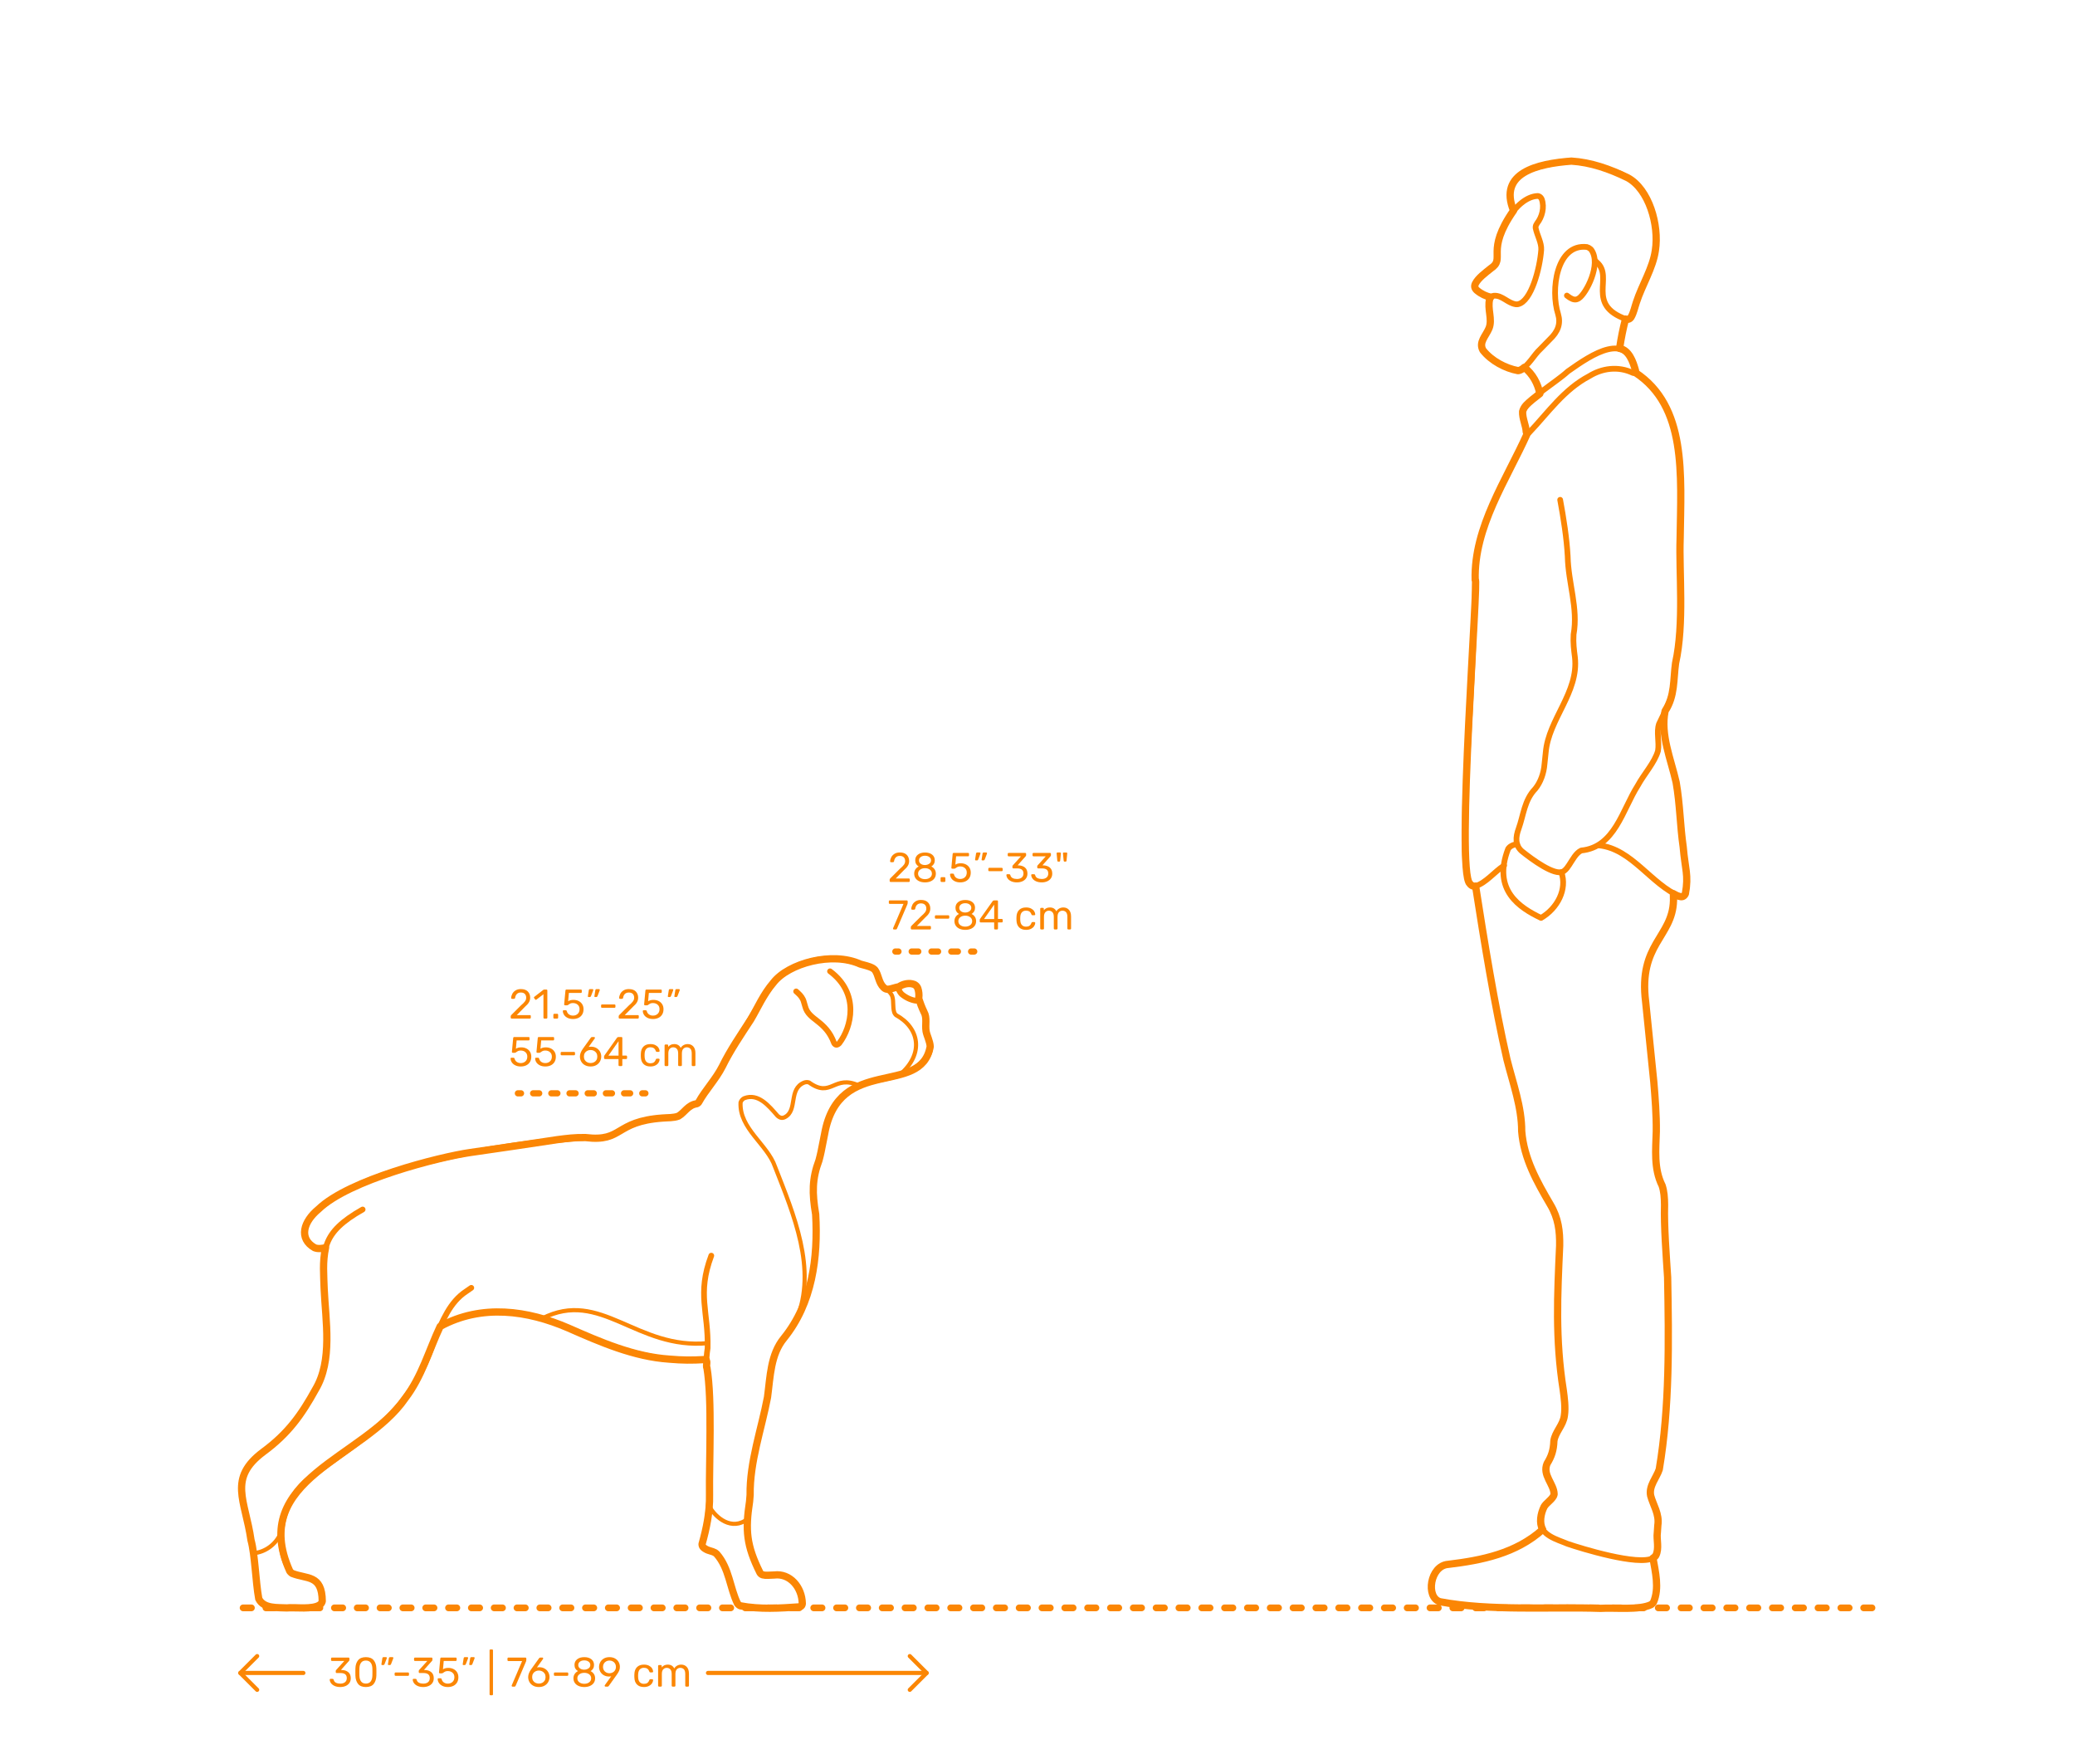<?xml version="1.0" encoding="utf-8"?>
<!-- Generator: Adobe Illustrator 24.0.1, SVG Export Plug-In . SVG Version: 6.00 Build 0)  -->
<!DOCTYPE svg PUBLIC "-//W3C//DTD SVG 1.1//EN" "http://www.w3.org/Graphics/SVG/1.1/DTD/svg11.dtd">
<svg version="1.1" xmlns:x="http://ns.adobe.com/Extensibility/1.0/" xmlns:i="http://ns.adobe.com/AdobeIllustrator/10.0/" xmlns:graph="http://ns.adobe.com/Graphs/1.0/"
	 xmlns="http://www.w3.org/2000/svg" xmlns:xlink="http://www.w3.org/1999/xlink" x="0px" y="0px" viewBox="0 0 1000 850"
	 enable-background="new 0 0 1000 850" xml:space="preserve">
<g id="FILL-BACKGROUND">
	<rect x="0" y="0" fill="#FFFFFF" width="1000" height="850"/>
</g>
<g id="N-TEXT">
</g>
<g id="N-DIMENSIONS">
	<g>
		<g id="MTEXT_1_">
			<g>
				<g>
					<path fill="#FB8604" d="M161.263,812.399c-0.76-0.341-1.337-0.783-1.73-1.33c-0.394-0.547-0.604-1.113-0.63-1.7
						c0-0.12,0.04-0.217,0.12-0.29s0.18-0.11,0.3-0.11h0.9c0.146,0,0.267,0.03,0.36,0.09c0.093,0.061,0.167,0.178,0.22,0.351
						c0.173,0.68,0.55,1.16,1.13,1.439c0.58,0.28,1.263,0.42,2.05,0.42c0.96,0,1.723-0.229,2.29-0.689
						c0.566-0.46,0.85-1.116,0.85-1.97c0-1.627-0.994-2.44-2.98-2.44h-1.88c-0.134,0-0.244-0.043-0.33-0.13
						c-0.087-0.087-0.13-0.196-0.13-0.33v-0.52c0-0.2,0.073-0.374,0.22-0.521l3.9-4.32h-5.92c-0.133,0-0.243-0.04-0.33-0.12
						c-0.087-0.079-0.13-0.187-0.13-0.319v-0.72c0-0.147,0.043-0.264,0.13-0.351s0.197-0.13,0.33-0.13h7.92
						c0.146,0,0.263,0.043,0.35,0.13c0.086,0.087,0.13,0.203,0.13,0.351v0.659c0,0.147-0.067,0.301-0.2,0.46l-3.9,4.381h0.32
						c1.36,0.039,2.437,0.393,3.23,1.06c0.793,0.667,1.19,1.64,1.19,2.92c0,0.88-0.217,1.637-0.65,2.271
						c-0.434,0.633-1.037,1.119-1.81,1.46c-0.773,0.34-1.647,0.51-2.62,0.51C162.923,812.909,162.023,812.739,161.263,812.399z"/>
					<path fill="#FB8604" d="M172.552,811.399c-0.793-1.007-1.217-2.323-1.27-3.95l-0.02-1.721l0.02-1.779
						c0.04-1.613,0.463-2.924,1.27-3.931c0.807-1.006,2.063-1.51,3.77-1.51c1.72,0,2.983,0.504,3.79,1.51
						c0.807,1.007,1.23,2.317,1.271,3.931c0.013,0.373,0.02,0.967,0.02,1.779c0,0.787-0.007,1.36-0.02,1.721
						c-0.054,1.627-0.477,2.943-1.271,3.95c-0.793,1.007-2.056,1.51-3.79,1.51C174.603,812.909,173.346,812.406,172.552,811.399z
						 M178.643,810.228c0.52-0.68,0.793-1.64,0.82-2.88c0.013-0.386,0.02-0.939,0.02-1.659c0-0.733-0.007-1.28-0.02-1.641
						c-0.027-1.227-0.304-2.183-0.83-2.87c-0.527-0.687-1.297-1.029-2.31-1.029s-1.78,0.343-2.3,1.029
						c-0.52,0.688-0.793,1.644-0.82,2.87l-0.02,1.641l0.02,1.659c0.026,1.24,0.3,2.2,0.82,2.88c0.52,0.681,1.287,1.021,2.3,1.021
						C177.349,811.249,178.123,810.909,178.643,810.228z"/>
					<path fill="#FB8604" d="M183.872,802.189c-0.06-0.08-0.076-0.181-0.05-0.301l0.44-2.8c0.053-0.387,0.239-0.58,0.56-0.58h1.28
						c0.093,0,0.17,0.033,0.229,0.101c0.061,0.066,0.09,0.146,0.09,0.239c0,0.134-0.02,0.24-0.06,0.32l-1.04,2.7
						c-0.066,0.146-0.14,0.257-0.22,0.33s-0.2,0.109-0.36,0.109h-0.62C184.016,802.308,183.933,802.268,183.872,802.189z
						 M187.013,802.189c-0.061-0.08-0.077-0.181-0.051-0.301l0.44-2.8c0.053-0.387,0.24-0.58,0.56-0.58h1.28
						c0.094,0,0.17,0.033,0.23,0.101c0.06,0.066,0.09,0.146,0.09,0.239c0,0.134-0.021,0.24-0.061,0.32l-1.04,2.7
						c-0.066,0.146-0.14,0.257-0.22,0.33s-0.2,0.109-0.359,0.109h-0.62C187.155,802.308,187.072,802.268,187.013,802.189z"/>
					<path fill="#FB8604" d="M190.312,807.388c-0.087-0.08-0.13-0.187-0.13-0.319v-0.721c0-0.133,0.043-0.243,0.13-0.33
						c0.087-0.086,0.196-0.13,0.33-0.13h6c0.133,0,0.243,0.044,0.33,0.13c0.086,0.087,0.13,0.197,0.13,0.33v0.721
						c0,0.133-0.044,0.239-0.13,0.319c-0.087,0.08-0.197,0.12-0.33,0.12h-6C190.509,807.508,190.399,807.468,190.312,807.388z"/>
					<path fill="#FB8604" d="M201.263,812.399c-0.761-0.341-1.337-0.783-1.73-1.33s-0.604-1.113-0.63-1.7
						c0-0.12,0.04-0.217,0.12-0.29s0.18-0.11,0.3-0.11h0.9c0.146,0,0.267,0.03,0.359,0.09c0.094,0.061,0.167,0.178,0.22,0.351
						c0.174,0.68,0.551,1.16,1.131,1.439c0.58,0.28,1.263,0.42,2.05,0.42c0.96,0,1.723-0.229,2.29-0.689
						c0.566-0.46,0.85-1.116,0.85-1.97c0-1.627-0.993-2.44-2.979-2.44h-1.88c-0.134,0-0.244-0.043-0.33-0.13
						c-0.087-0.087-0.131-0.196-0.131-0.33v-0.52c0-0.2,0.073-0.374,0.221-0.521l3.899-4.32h-5.92c-0.133,0-0.243-0.04-0.33-0.12
						c-0.087-0.079-0.13-0.187-0.13-0.319v-0.72c0-0.147,0.043-0.264,0.13-0.351s0.197-0.13,0.33-0.13h7.92
						c0.146,0,0.264,0.043,0.351,0.13c0.086,0.087,0.13,0.203,0.13,0.351v0.659c0,0.147-0.067,0.301-0.2,0.46l-3.9,4.381h0.32
						c1.36,0.039,2.437,0.393,3.23,1.06c0.793,0.667,1.189,1.64,1.189,2.92c0,0.88-0.217,1.637-0.649,2.271
						c-0.434,0.633-1.037,1.119-1.811,1.46c-0.773,0.34-1.646,0.51-2.62,0.51C202.922,812.909,202.022,812.739,201.263,812.399z"/>
					<path fill="#FB8604" d="M213.223,812.369c-0.734-0.36-1.294-0.83-1.681-1.41s-0.593-1.203-0.62-1.87v-0.04
						c0-0.106,0.04-0.193,0.12-0.26s0.173-0.1,0.28-0.1h0.979c0.28,0,0.46,0.146,0.54,0.439c0.2,0.72,0.57,1.257,1.11,1.61
						s1.163,0.529,1.87,0.529c0.906,0,1.66-0.276,2.26-0.829c0.601-0.554,0.9-1.317,0.9-2.29c0-0.894-0.3-1.604-0.9-2.131
						c-0.6-0.526-1.354-0.79-2.26-0.79c-0.48,0-0.867,0.061-1.16,0.181s-0.594,0.293-0.9,0.52c-0.173,0.134-0.316,0.23-0.43,0.29
						c-0.113,0.061-0.236,0.09-0.37,0.09h-0.96c-0.12,0-0.227-0.043-0.319-0.13c-0.094-0.086-0.134-0.189-0.12-0.31l0.62-6.66
						c0.04-0.333,0.206-0.5,0.5-0.5h6.92c0.146,0,0.26,0.04,0.34,0.12s0.12,0.193,0.12,0.34v0.74c0,0.133-0.044,0.24-0.13,0.319
						c-0.087,0.08-0.197,0.12-0.33,0.12h-5.761l-0.359,4.021c0.64-0.453,1.5-0.68,2.58-0.68c0.893,0,1.706,0.177,2.439,0.529
						c0.733,0.354,1.316,0.87,1.75,1.55c0.434,0.681,0.65,1.487,0.65,2.421c0,0.986-0.217,1.836-0.65,2.55
						c-0.434,0.713-1.033,1.253-1.8,1.62c-0.767,0.366-1.644,0.55-2.63,0.55C214.822,812.909,213.955,812.728,213.223,812.369z"/>
					<path fill="#FB8604" d="M223.052,802.189c-0.06-0.08-0.076-0.181-0.05-0.301l0.44-2.8c0.053-0.387,0.239-0.58,0.56-0.58h1.28
						c0.093,0,0.17,0.033,0.229,0.101c0.061,0.066,0.09,0.146,0.09,0.239c0,0.134-0.02,0.24-0.06,0.32l-1.04,2.7
						c-0.066,0.146-0.14,0.257-0.22,0.33s-0.2,0.109-0.36,0.109h-0.62C223.195,802.308,223.112,802.268,223.052,802.189z
						 M226.192,802.189c-0.061-0.08-0.077-0.181-0.051-0.301l0.44-2.8c0.053-0.387,0.24-0.58,0.56-0.58h1.28
						c0.094,0,0.17,0.033,0.23,0.101c0.06,0.066,0.09,0.146,0.09,0.239c0,0.134-0.021,0.24-0.061,0.32l-1.04,2.7
						c-0.066,0.146-0.14,0.257-0.22,0.33s-0.2,0.109-0.359,0.109h-0.62C226.335,802.308,226.252,802.268,226.192,802.189z"/>
					<path fill="#FB8604" d="M236.062,816.739c-0.08-0.087-0.12-0.197-0.12-0.33v-21.16c0-0.133,0.04-0.243,0.12-0.33
						s0.187-0.13,0.32-0.13h0.74c0.133,0,0.243,0.043,0.329,0.13c0.087,0.087,0.131,0.197,0.131,0.33v21.16
						c0,0.133-0.044,0.243-0.131,0.33c-0.086,0.086-0.196,0.13-0.329,0.13h-0.74C236.248,816.869,236.142,816.825,236.062,816.739z"
						/>
					<path fill="#FB8604" d="M246.691,812.579c-0.073-0.087-0.11-0.19-0.11-0.311l0.04-0.18l5-11.7h-6.6
						c-0.134,0-0.244-0.043-0.33-0.13c-0.087-0.086-0.13-0.196-0.13-0.33v-0.739c0-0.147,0.04-0.264,0.12-0.351
						c0.079-0.087,0.192-0.13,0.34-0.13h8.16c0.146,0,0.26,0.043,0.34,0.13s0.12,0.203,0.12,0.351v0.68c0,0.24-0.054,0.5-0.16,0.78
						l-4.94,11.56c-0.066,0.146-0.14,0.267-0.22,0.36c-0.08,0.093-0.193,0.14-0.34,0.14h-1
						C246.861,812.708,246.765,812.666,246.691,812.579z"/>
					<path fill="#FB8604" d="M256.932,812.258c-0.78-0.433-1.374-1.017-1.78-1.75c-0.407-0.733-0.61-1.533-0.61-2.399
						c0-1.146,0.46-2.373,1.38-3.681l3.82-5.319c0.014-0.014,0.05-0.061,0.11-0.141c0.06-0.08,0.137-0.143,0.229-0.189
						c0.094-0.047,0.2-0.07,0.32-0.07h0.979c0.12,0,0.217,0.043,0.29,0.13s0.11,0.19,0.11,0.311c0,0.066-0.033,0.153-0.1,0.26
						l-2.92,4.08c0.346-0.08,0.732-0.12,1.159-0.12c0.974,0,1.83,0.217,2.57,0.649c0.74,0.434,1.313,1.007,1.72,1.721
						c0.407,0.713,0.61,1.497,0.61,2.35c0,0.854-0.203,1.65-0.61,2.39c-0.406,0.74-0.996,1.33-1.77,1.771s-1.687,0.66-2.74,0.66
						C258.635,812.909,257.711,812.692,256.932,812.258z M261.302,810.888c0.492-0.239,0.886-0.597,1.18-1.069
						c0.293-0.474,0.439-1.044,0.439-1.71c0-0.653-0.149-1.217-0.449-1.69c-0.301-0.473-0.697-0.833-1.19-1.08
						c-0.493-0.246-1.026-0.37-1.6-0.37c-0.574,0-1.107,0.124-1.601,0.37c-0.493,0.247-0.887,0.607-1.18,1.08
						c-0.294,0.474-0.44,1.037-0.44,1.69c0,0.666,0.146,1.236,0.44,1.71c0.293,0.473,0.687,0.83,1.18,1.069
						c0.493,0.24,1.026,0.36,1.601,0.36C260.268,811.249,260.808,811.128,261.302,810.888z"/>
					<path fill="#FB8604" d="M267.071,807.388c-0.087-0.08-0.13-0.187-0.13-0.319v-0.721c0-0.133,0.043-0.243,0.13-0.33
						c0.087-0.086,0.196-0.13,0.33-0.13h6c0.133,0,0.243,0.044,0.33,0.13c0.086,0.087,0.13,0.197,0.13,0.33v0.721
						c0,0.133-0.044,0.239-0.13,0.319c-0.087,0.08-0.197,0.12-0.33,0.12h-6C267.268,807.508,267.158,807.468,267.071,807.388z"/>
					<path fill="#FB8604" d="M278.871,812.399c-0.794-0.341-1.41-0.83-1.851-1.471c-0.439-0.64-0.659-1.387-0.659-2.239
						c0-0.787,0.196-1.477,0.59-2.07c0.393-0.594,0.923-1.05,1.59-1.37c-0.533-0.307-0.947-0.71-1.24-1.21s-0.439-1.09-0.439-1.771
						c0-1.159,0.433-2.076,1.3-2.75c0.866-0.673,2.007-1.01,3.42-1.01s2.55,0.334,3.41,1c0.859,0.667,1.29,1.587,1.29,2.76
						c0,0.667-0.147,1.25-0.44,1.75s-0.7,0.91-1.22,1.23c0.666,0.32,1.196,0.776,1.59,1.37s0.59,1.29,0.59,2.09
						c0,0.854-0.22,1.597-0.66,2.23c-0.439,0.633-1.057,1.119-1.85,1.46c-0.794,0.34-1.697,0.51-2.71,0.51
						C280.567,812.909,279.664,812.739,278.871,812.399z M283.951,810.628c0.633-0.479,0.95-1.12,0.95-1.92s-0.317-1.44-0.95-1.92
						c-0.634-0.48-1.424-0.72-2.37-0.72c-0.96,0-1.757,0.239-2.39,0.72c-0.634,0.479-0.95,1.12-0.95,1.92s0.316,1.44,0.95,1.92
						c0.633,0.48,1.43,0.72,2.39,0.72C282.527,811.348,283.317,811.109,283.951,810.628z M283.641,803.909
						c0.561-0.4,0.841-0.934,0.841-1.601c0-0.68-0.277-1.223-0.83-1.63c-0.554-0.406-1.244-0.609-2.07-0.609
						c-0.84,0-1.533,0.203-2.08,0.609c-0.547,0.407-0.82,0.95-0.82,1.63c0,0.681,0.273,1.224,0.82,1.631
						c0.547,0.406,1.24,0.609,2.08,0.609C282.395,804.522,283.081,804.308,283.641,803.909z"/>
					<path fill="#FB8604" d="M291.511,812.579c-0.073-0.087-0.11-0.19-0.11-0.311c0-0.093,0.026-0.18,0.08-0.26l3.08-4.28
						c-0.32,0.08-0.693,0.12-1.12,0.12c-0.96-0.013-1.8-0.236-2.52-0.67c-0.721-0.433-1.271-1-1.65-1.7
						c-0.38-0.699-0.57-1.449-0.57-2.25c0-0.8,0.19-1.56,0.57-2.279c0.38-0.721,0.946-1.307,1.7-1.76
						c0.753-0.453,1.663-0.681,2.729-0.681c1.067,0,1.98,0.22,2.74,0.66s1.333,1.017,1.721,1.73c0.386,0.713,0.579,1.477,0.579,2.29
						c0,0.733-0.13,1.38-0.39,1.939c-0.26,0.561-0.604,1.14-1.03,1.74l-3.88,5.439c-0.093,0.12-0.184,0.217-0.27,0.29
						c-0.087,0.074-0.21,0.11-0.37,0.11h-1C291.681,812.708,291.584,812.666,291.511,812.579z M295.28,805.888
						c0.48-0.253,0.86-0.609,1.141-1.069c0.279-0.46,0.42-0.99,0.42-1.591c0-0.612-0.141-1.152-0.42-1.619
						c-0.28-0.467-0.66-0.827-1.141-1.08c-0.479-0.254-1.007-0.38-1.58-0.38c-0.56,0-1.076,0.126-1.55,0.38
						c-0.474,0.253-0.85,0.613-1.13,1.08s-0.42,1.007-0.42,1.619c0,0.601,0.14,1.131,0.42,1.591s0.653,0.816,1.12,1.069
						c0.467,0.254,0.986,0.38,1.56,0.38S294.801,806.142,295.28,805.888z"/>
					<path fill="#FB8604" d="M306.979,811.699c-0.8-0.807-1.22-1.937-1.26-3.391l-0.02-0.8l0.02-0.8
						c0.04-1.453,0.46-2.583,1.26-3.39c0.801-0.807,1.913-1.21,3.341-1.21c0.96,0,1.77,0.17,2.43,0.51s1.153,0.764,1.479,1.27
						c0.327,0.507,0.504,1.014,0.53,1.521c0.014,0.12-0.03,0.227-0.13,0.319c-0.1,0.094-0.21,0.141-0.33,0.141h-0.88
						c-0.134,0-0.233-0.03-0.3-0.09c-0.067-0.061-0.134-0.17-0.2-0.33c-0.24-0.653-0.57-1.117-0.99-1.391
						c-0.42-0.272-0.95-0.409-1.59-0.409c-0.84,0-1.507,0.26-2,0.779c-0.493,0.521-0.76,1.313-0.8,2.38l-0.021,0.7l0.021,0.7
						c0.04,1.066,0.307,1.86,0.8,2.38c0.493,0.521,1.16,0.78,2,0.78c0.653,0,1.187-0.137,1.6-0.41c0.414-0.273,0.74-0.736,0.98-1.39
						c0.066-0.16,0.133-0.271,0.2-0.33c0.066-0.061,0.166-0.09,0.3-0.09h0.88c0.12,0,0.23,0.047,0.33,0.14
						c0.1,0.094,0.144,0.2,0.13,0.32c-0.026,0.493-0.203,0.993-0.53,1.5c-0.326,0.507-0.819,0.933-1.479,1.279
						s-1.47,0.521-2.43,0.521C308.893,812.909,307.78,812.505,306.979,811.699z"/>
					<path fill="#FB8604" d="M317.29,812.579c-0.087-0.087-0.13-0.196-0.13-0.33v-9.48c0-0.133,0.043-0.243,0.13-0.329
						c0.087-0.087,0.196-0.131,0.33-0.131h0.84c0.133,0,0.24,0.044,0.32,0.131c0.08,0.086,0.12,0.196,0.12,0.329v0.681
						c0.72-0.894,1.692-1.34,2.92-1.34c1.466,0,2.506,0.613,3.119,1.84c0.32-0.561,0.777-1.007,1.37-1.34
						c0.594-0.334,1.257-0.5,1.99-0.5c1.093,0,1.986,0.373,2.68,1.119c0.693,0.747,1.04,1.827,1.04,3.24v5.78
						c0,0.134-0.043,0.243-0.13,0.33s-0.196,0.13-0.33,0.13H330.7c-0.134,0-0.244-0.043-0.33-0.13
						c-0.087-0.087-0.13-0.196-0.13-0.33v-5.6c0-1.067-0.221-1.83-0.66-2.29c-0.44-0.46-1.021-0.69-1.74-0.69
						c-0.64,0-1.189,0.237-1.65,0.71c-0.46,0.474-0.689,1.23-0.689,2.271v5.6c0,0.134-0.044,0.243-0.13,0.33
						c-0.087,0.087-0.197,0.13-0.33,0.13h-0.88c-0.134,0-0.244-0.043-0.33-0.13c-0.087-0.087-0.13-0.196-0.13-0.33v-5.6
						c0-1.054-0.23-1.813-0.69-2.28s-1.03-0.7-1.71-0.7c-0.64,0-1.189,0.233-1.649,0.7c-0.461,0.467-0.69,1.22-0.69,2.26v5.62
						c0,0.134-0.044,0.243-0.13,0.33c-0.087,0.087-0.197,0.13-0.33,0.13h-0.88C317.486,812.708,317.377,812.666,317.29,812.579z"/>
				</g>
			</g>
		</g>
		<g id="POLYLINE_1613_">
			
				<line fill="none" stroke="#FB8604" stroke-width="2" stroke-linecap="round" stroke-linejoin="round" stroke-miterlimit="10" x1="341.203" y1="806.132" x2="446.572" y2="806.132"/>
		</g>
		<g id="POLYLINE_1591_">
			
				<polyline fill="none" stroke="#FB8604" stroke-width="2" stroke-linecap="round" stroke-linejoin="round" stroke-miterlimit="10" points="
				123.931,798.006 115.806,806.132 123.931,814.257 			"/>
		</g>
		<g id="POLYLINE_927_">
			
				<line fill="none" stroke="#FB8604" stroke-width="2" stroke-linecap="round" stroke-linejoin="round" stroke-miterlimit="10" x1="115.806" y1="806.132" x2="146.203" y2="806.132"/>
		</g>
		<g id="POLYLINE_921_">
			
				<polyline fill="none" stroke="#FB8604" stroke-width="2" stroke-linecap="round" stroke-linejoin="round" stroke-miterlimit="10" points="
				438.448,798.006 446.572,806.132 438.448,814.257 			"/>
		</g>
	</g>
	<g>
		<g>
			<g>
				<path fill="#FB8604" d="M428.883,424.855c-0.087-0.087-0.13-0.196-0.13-0.33v-0.6c0-0.307,0.166-0.601,0.5-0.881l4.359-4.34
					c0.986-0.84,1.667-1.526,2.04-2.06s0.561-1.101,0.561-1.7c0-0.786-0.221-1.403-0.66-1.85c-0.44-0.447-1.08-0.67-1.92-0.67
					c-0.801,0-1.434,0.233-1.9,0.699c-0.467,0.467-0.753,1.094-0.86,1.88c-0.026,0.147-0.093,0.261-0.199,0.341
					c-0.107,0.08-0.214,0.12-0.32,0.12h-0.96c-0.12,0-0.22-0.04-0.3-0.12s-0.12-0.174-0.12-0.28c0.026-0.707,0.217-1.39,0.569-2.05
					c0.354-0.66,0.877-1.2,1.57-1.62s1.533-0.63,2.521-0.63c1.493,0,2.616,0.39,3.37,1.17c0.753,0.78,1.13,1.77,1.13,2.97
					c0,0.84-0.204,1.597-0.61,2.271c-0.407,0.673-1.043,1.383-1.91,2.13l-3.939,4h6.3c0.146,0,0.26,0.04,0.34,0.12
					c0.08,0.079,0.12,0.193,0.12,0.34v0.76c0,0.134-0.044,0.243-0.13,0.33c-0.087,0.087-0.197,0.13-0.33,0.13h-8.76
					C429.079,424.985,428.969,424.942,428.883,424.855z"/>
				<path fill="#FB8604" d="M443.082,424.676c-0.793-0.341-1.41-0.83-1.85-1.471c-0.44-0.64-0.66-1.387-0.66-2.239
					c0-0.787,0.196-1.477,0.59-2.07s0.923-1.05,1.59-1.37c-0.533-0.307-0.946-0.71-1.24-1.21c-0.293-0.5-0.439-1.09-0.439-1.771
					c0-1.159,0.433-2.076,1.3-2.75c0.866-0.673,2.007-1.01,3.42-1.01s2.55,0.334,3.41,1c0.86,0.667,1.29,1.587,1.29,2.76
					c0,0.667-0.146,1.25-0.44,1.75c-0.293,0.5-0.699,0.91-1.22,1.23c0.667,0.32,1.196,0.776,1.59,1.37s0.59,1.29,0.59,2.09
					c0,0.854-0.22,1.597-0.659,2.23c-0.44,0.633-1.058,1.119-1.851,1.46c-0.793,0.34-1.696,0.51-2.71,0.51
					S443.875,425.016,443.082,424.676z M448.162,422.905c0.633-0.479,0.95-1.12,0.95-1.92s-0.317-1.44-0.95-1.92
					c-0.634-0.48-1.424-0.72-2.37-0.72c-0.96,0-1.757,0.239-2.39,0.72c-0.634,0.479-0.95,1.12-0.95,1.92s0.316,1.44,0.95,1.92
					c0.633,0.48,1.43,0.72,2.39,0.72C446.738,423.625,447.528,423.386,448.162,422.905z M447.853,416.186
					c0.56-0.4,0.84-0.934,0.84-1.601c0-0.68-0.277-1.223-0.83-1.63c-0.554-0.406-1.243-0.609-2.07-0.609
					c-0.84,0-1.533,0.203-2.08,0.609c-0.547,0.407-0.819,0.95-0.819,1.63c0,0.681,0.272,1.224,0.819,1.631
					c0.547,0.406,1.24,0.609,2.08,0.609C446.605,416.799,447.292,416.585,447.853,416.186z"/>
				<path fill="#FB8604" d="M453.423,424.855c-0.087-0.087-0.13-0.196-0.13-0.33v-1.38c0-0.133,0.043-0.247,0.13-0.34
					c0.086-0.094,0.196-0.141,0.33-0.141h1.38c0.133,0,0.243,0.047,0.33,0.141c0.086,0.093,0.13,0.207,0.13,0.34v1.38
					c0,0.134-0.044,0.243-0.13,0.33c-0.087,0.087-0.197,0.13-0.33,0.13h-1.38C453.619,424.985,453.509,424.942,453.423,424.855z"/>
				<path fill="#FB8604" d="M460.152,424.646c-0.733-0.36-1.293-0.83-1.68-1.41s-0.594-1.203-0.62-1.87v-0.04
					c0-0.106,0.04-0.193,0.12-0.26s0.173-0.1,0.28-0.1h0.979c0.28,0,0.46,0.146,0.54,0.439c0.2,0.72,0.57,1.257,1.11,1.61
					s1.163,0.529,1.87,0.529c0.906,0,1.66-0.276,2.26-0.829c0.6-0.554,0.9-1.317,0.9-2.29c0-0.894-0.301-1.604-0.9-2.131
					c-0.6-0.526-1.354-0.79-2.26-0.79c-0.48,0-0.867,0.061-1.16,0.181c-0.294,0.12-0.594,0.293-0.9,0.52
					c-0.173,0.134-0.316,0.23-0.43,0.29c-0.113,0.061-0.237,0.09-0.37,0.09h-0.96c-0.12,0-0.227-0.043-0.32-0.13
					c-0.093-0.086-0.133-0.189-0.12-0.31l0.62-6.66c0.04-0.333,0.207-0.5,0.5-0.5h6.92c0.146,0,0.261,0.04,0.341,0.12
					c0.079,0.08,0.119,0.193,0.119,0.34v0.74c0,0.133-0.043,0.24-0.13,0.319c-0.087,0.08-0.196,0.12-0.33,0.12h-5.76l-0.359,4.021
					c0.64-0.453,1.5-0.68,2.579-0.68c0.894,0,1.707,0.177,2.44,0.529c0.733,0.354,1.316,0.87,1.75,1.55
					c0.434,0.681,0.65,1.487,0.65,2.421c0,0.986-0.217,1.836-0.65,2.55c-0.434,0.713-1.033,1.253-1.8,1.62
					c-0.767,0.366-1.644,0.55-2.63,0.55C461.753,425.186,460.886,425.005,460.152,424.646z"/>
				<path fill="#FB8604" d="M469.982,414.466c-0.06-0.08-0.077-0.181-0.05-0.301l0.439-2.8c0.054-0.387,0.24-0.58,0.561-0.58h1.28
					c0.093,0,0.17,0.033,0.229,0.101c0.061,0.066,0.09,0.146,0.09,0.239c0,0.134-0.02,0.24-0.06,0.32l-1.04,2.7
					c-0.067,0.146-0.141,0.257-0.22,0.33c-0.08,0.073-0.2,0.109-0.36,0.109h-0.62C470.126,414.585,470.042,414.545,469.982,414.466z
					 M473.122,414.466c-0.06-0.08-0.076-0.181-0.05-0.301l0.44-2.8c0.053-0.387,0.24-0.58,0.56-0.58h1.28
					c0.093,0,0.17,0.033,0.229,0.101c0.061,0.066,0.091,0.146,0.091,0.239c0,0.134-0.021,0.24-0.061,0.32l-1.04,2.7
					c-0.066,0.146-0.14,0.257-0.22,0.33s-0.2,0.109-0.36,0.109h-0.62C473.266,414.585,473.183,414.545,473.122,414.466z"/>
				<path fill="#FB8604" d="M476.422,419.665c-0.087-0.08-0.13-0.187-0.13-0.319v-0.721c0-0.133,0.043-0.243,0.13-0.33
					c0.087-0.086,0.197-0.13,0.33-0.13h6c0.133,0,0.243,0.044,0.33,0.13c0.087,0.087,0.13,0.197,0.13,0.33v0.721
					c0,0.133-0.043,0.239-0.13,0.319s-0.197,0.12-0.33,0.12h-6C476.619,419.785,476.509,419.745,476.422,419.665z"/>
				<path fill="#FB8604" d="M487.372,424.676c-0.76-0.341-1.337-0.783-1.729-1.33c-0.394-0.547-0.604-1.113-0.63-1.7
					c0-0.12,0.04-0.217,0.12-0.29c0.079-0.073,0.18-0.11,0.3-0.11h0.899c0.146,0,0.267,0.03,0.36,0.09
					c0.093,0.061,0.167,0.178,0.22,0.351c0.174,0.68,0.55,1.16,1.13,1.439c0.58,0.28,1.264,0.42,2.051,0.42
					c0.96,0,1.723-0.229,2.29-0.689c0.566-0.46,0.85-1.116,0.85-1.97c0-1.627-0.993-2.44-2.98-2.44h-1.88
					c-0.133,0-0.243-0.043-0.33-0.13s-0.13-0.196-0.13-0.33v-0.52c0-0.2,0.073-0.374,0.221-0.521l3.899-4.32h-5.92
					c-0.134,0-0.243-0.04-0.33-0.12c-0.087-0.079-0.13-0.187-0.13-0.319v-0.72c0-0.147,0.043-0.264,0.13-0.351s0.196-0.13,0.33-0.13
					h7.92c0.146,0,0.264,0.043,0.351,0.13c0.086,0.087,0.13,0.203,0.13,0.351v0.659c0,0.147-0.067,0.301-0.2,0.46l-3.9,4.381h0.32
					c1.36,0.039,2.437,0.393,3.229,1.06c0.794,0.667,1.19,1.64,1.19,2.92c0,0.88-0.217,1.637-0.65,2.271
					c-0.433,0.633-1.036,1.119-1.81,1.46c-0.773,0.34-1.646,0.51-2.62,0.51C489.032,425.186,488.133,425.016,487.372,424.676z"/>
				<path fill="#FB8604" d="M499.332,424.676c-0.76-0.341-1.337-0.783-1.729-1.33c-0.394-0.547-0.604-1.113-0.63-1.7
					c0-0.12,0.04-0.217,0.12-0.29c0.079-0.073,0.18-0.11,0.3-0.11h0.899c0.146,0,0.267,0.03,0.36,0.09
					c0.093,0.061,0.167,0.178,0.22,0.351c0.174,0.68,0.55,1.16,1.13,1.439c0.58,0.28,1.264,0.42,2.051,0.42
					c0.96,0,1.723-0.229,2.29-0.689c0.566-0.46,0.85-1.116,0.85-1.97c0-1.627-0.993-2.44-2.98-2.44h-1.88
					c-0.133,0-0.243-0.043-0.33-0.13s-0.13-0.196-0.13-0.33v-0.52c0-0.2,0.073-0.374,0.221-0.521l3.899-4.32h-5.92
					c-0.134,0-0.243-0.04-0.33-0.12c-0.087-0.079-0.13-0.187-0.13-0.319v-0.72c0-0.147,0.043-0.264,0.13-0.351s0.196-0.13,0.33-0.13
					h7.92c0.146,0,0.264,0.043,0.351,0.13c0.086,0.087,0.13,0.203,0.13,0.351v0.659c0,0.147-0.067,0.301-0.2,0.46l-3.9,4.381h0.32
					c1.36,0.039,2.437,0.393,3.229,1.06c0.794,0.667,1.19,1.64,1.19,2.92c0,0.88-0.217,1.637-0.65,2.271
					c-0.433,0.633-1.036,1.119-1.81,1.46c-0.773,0.34-1.646,0.51-2.62,0.51C500.992,425.186,500.093,425.016,499.332,424.676z"/>
				<path fill="#FB8604" d="M509.553,414.726l-0.341-3.48v-0.08c0-0.12,0.037-0.213,0.11-0.279c0.073-0.067,0.17-0.101,0.29-0.101
					h1.26c0.134,0,0.236,0.044,0.311,0.13c0.073,0.087,0.103,0.197,0.09,0.33l-0.34,3.48c-0.027,0.293-0.16,0.439-0.4,0.439h-0.58
					C509.712,415.165,509.579,415.019,509.553,414.726z M512.612,414.726l-0.34-3.48v-0.04c0-0.133,0.036-0.236,0.109-0.31
					s0.171-0.11,0.29-0.11h1.261c0.133,0,0.236,0.044,0.31,0.13c0.073,0.087,0.104,0.197,0.09,0.33l-0.34,3.48
					c-0.026,0.293-0.16,0.439-0.4,0.439h-0.579C512.772,415.165,512.639,415.019,512.612,414.726z"/>
				<path fill="#FB8604" d="M430.482,447.734c-0.073-0.087-0.11-0.19-0.11-0.311l0.04-0.18l5-11.7h-6.6
					c-0.134,0-0.243-0.043-0.33-0.13c-0.087-0.086-0.13-0.196-0.13-0.33v-0.739c0-0.147,0.04-0.264,0.12-0.351s0.193-0.13,0.34-0.13
					h8.16c0.146,0,0.26,0.043,0.34,0.13s0.12,0.203,0.12,0.351v0.68c0,0.24-0.054,0.5-0.16,0.78l-4.94,11.56
					c-0.066,0.146-0.14,0.267-0.22,0.36c-0.08,0.093-0.193,0.14-0.34,0.14h-1C430.652,447.864,430.556,447.821,430.482,447.734z"/>
				<path fill="#FB8604" d="M439.083,447.734c-0.087-0.087-0.13-0.196-0.13-0.33v-0.6c0-0.307,0.166-0.601,0.5-0.881l4.359-4.34
					c0.986-0.84,1.667-1.526,2.04-2.06s0.561-1.101,0.561-1.7c0-0.786-0.221-1.403-0.66-1.85c-0.44-0.447-1.08-0.67-1.92-0.67
					c-0.801,0-1.434,0.233-1.9,0.699c-0.467,0.467-0.753,1.094-0.86,1.88c-0.026,0.147-0.093,0.261-0.199,0.341
					c-0.107,0.08-0.214,0.12-0.32,0.12h-0.96c-0.12,0-0.22-0.04-0.3-0.12s-0.12-0.174-0.12-0.28c0.026-0.707,0.217-1.39,0.569-2.05
					c0.354-0.66,0.877-1.2,1.57-1.62s1.533-0.63,2.521-0.63c1.493,0,2.616,0.39,3.37,1.17c0.753,0.78,1.13,1.77,1.13,2.97
					c0,0.84-0.204,1.597-0.61,2.271c-0.407,0.673-1.043,1.383-1.91,2.13l-3.939,4h6.3c0.146,0,0.26,0.04,0.34,0.12
					c0.08,0.079,0.12,0.193,0.12,0.34v0.76c0,0.134-0.044,0.243-0.13,0.33c-0.087,0.087-0.197,0.13-0.33,0.13h-8.76
					C439.279,447.864,439.169,447.821,439.083,447.734z"/>
				<path fill="#FB8604" d="M450.683,442.544c-0.087-0.08-0.13-0.187-0.13-0.319v-0.721c0-0.133,0.043-0.243,0.13-0.33
					c0.087-0.086,0.197-0.13,0.33-0.13h6c0.133,0,0.243,0.044,0.33,0.13c0.087,0.087,0.13,0.197,0.13,0.33v0.721
					c0,0.133-0.043,0.239-0.13,0.319s-0.197,0.12-0.33,0.12h-6C450.88,442.664,450.77,442.624,450.683,442.544z"/>
				<path fill="#FB8604" d="M462.482,447.555c-0.793-0.341-1.41-0.83-1.85-1.471c-0.44-0.64-0.66-1.387-0.66-2.239
					c0-0.787,0.196-1.477,0.59-2.07s0.923-1.05,1.59-1.37c-0.533-0.307-0.946-0.71-1.24-1.21c-0.293-0.5-0.439-1.09-0.439-1.771
					c0-1.159,0.433-2.076,1.3-2.75c0.866-0.673,2.007-1.01,3.42-1.01s2.55,0.334,3.41,1c0.86,0.667,1.29,1.587,1.29,2.76
					c0,0.667-0.146,1.25-0.44,1.75c-0.293,0.5-0.699,0.91-1.22,1.23c0.667,0.32,1.196,0.776,1.59,1.37s0.59,1.29,0.59,2.09
					c0,0.854-0.22,1.597-0.659,2.23c-0.44,0.633-1.058,1.119-1.851,1.46c-0.793,0.34-1.696,0.51-2.71,0.51
					S463.275,447.895,462.482,447.555z M467.562,445.784c0.633-0.479,0.95-1.12,0.95-1.92s-0.317-1.44-0.95-1.92
					c-0.634-0.48-1.424-0.72-2.37-0.72c-0.96,0-1.757,0.239-2.39,0.72c-0.634,0.479-0.95,1.12-0.95,1.92s0.316,1.44,0.95,1.92
					c0.633,0.48,1.43,0.72,2.39,0.72C466.139,446.504,466.929,446.265,467.562,445.784z M467.253,439.064
					c0.56-0.4,0.84-0.934,0.84-1.601c0-0.68-0.277-1.223-0.83-1.63c-0.554-0.406-1.243-0.609-2.07-0.609
					c-0.84,0-1.533,0.203-2.08,0.609c-0.547,0.407-0.819,0.95-0.819,1.63c0,0.681,0.272,1.224,0.819,1.631
					c0.547,0.406,1.24,0.609,2.08,0.609C466.006,439.678,466.692,439.464,467.253,439.064z"/>
				<path fill="#FB8604" d="M479.242,447.734c-0.087-0.087-0.13-0.196-0.13-0.33v-2.92h-6.5c-0.134,0-0.243-0.043-0.33-0.13
					s-0.13-0.197-0.13-0.33v-0.74c0-0.187,0.073-0.387,0.22-0.6l6.021-8.48c0.066-0.106,0.166-0.189,0.3-0.25
					c0.133-0.06,0.28-0.09,0.439-0.09h1.36c0.146,0,0.26,0.04,0.34,0.12s0.12,0.193,0.12,0.34v8.48h1.82
					c0.133,0,0.243,0.043,0.33,0.13c0.086,0.087,0.13,0.196,0.13,0.33v0.76c0,0.133-0.044,0.243-0.13,0.33
					c-0.087,0.087-0.197,0.13-0.33,0.13h-1.82v2.92c0,0.134-0.043,0.243-0.13,0.33s-0.197,0.13-0.33,0.13h-0.92
					C479.438,447.864,479.329,447.821,479.242,447.734z M474.232,442.845h4.899v-6.961L474.232,442.845z"/>
				<path fill="#FB8604" d="M491.132,446.854c-0.801-0.807-1.221-1.937-1.261-3.391l-0.02-0.8l0.02-0.8
					c0.04-1.453,0.46-2.583,1.261-3.39c0.8-0.807,1.913-1.21,3.34-1.21c0.96,0,1.77,0.17,2.43,0.51s1.153,0.764,1.48,1.27
					c0.326,0.507,0.503,1.014,0.529,1.521c0.014,0.12-0.029,0.227-0.13,0.319c-0.1,0.094-0.21,0.141-0.33,0.141h-0.88
					c-0.133,0-0.233-0.03-0.3-0.09c-0.066-0.061-0.134-0.17-0.2-0.33c-0.24-0.653-0.569-1.117-0.99-1.391
					c-0.42-0.272-0.949-0.409-1.59-0.409c-0.84,0-1.507,0.26-2,0.779c-0.493,0.521-0.76,1.313-0.8,2.38l-0.02,0.7l0.02,0.7
					c0.04,1.066,0.307,1.86,0.8,2.38c0.493,0.521,1.16,0.78,2,0.78c0.653,0,1.187-0.137,1.601-0.41
					c0.413-0.273,0.739-0.736,0.979-1.39c0.066-0.16,0.134-0.271,0.2-0.33c0.066-0.061,0.167-0.09,0.3-0.09h0.88
					c0.12,0,0.23,0.047,0.33,0.14c0.101,0.094,0.144,0.2,0.13,0.32c-0.026,0.493-0.203,0.993-0.529,1.5
					c-0.327,0.507-0.82,0.933-1.48,1.279s-1.47,0.521-2.43,0.521C493.045,448.064,491.932,447.661,491.132,446.854z"/>
				<path fill="#FB8604" d="M501.441,447.734c-0.087-0.087-0.13-0.196-0.13-0.33v-9.48c0-0.133,0.043-0.243,0.13-0.329
					c0.087-0.087,0.196-0.131,0.33-0.131h0.84c0.134,0,0.24,0.044,0.32,0.131c0.08,0.086,0.12,0.196,0.12,0.329v0.681
					c0.72-0.894,1.693-1.34,2.92-1.34c1.467,0,2.507,0.613,3.12,1.84c0.319-0.561,0.776-1.007,1.37-1.34
					c0.593-0.334,1.256-0.5,1.989-0.5c1.094,0,1.987,0.373,2.681,1.119c0.692,0.747,1.04,1.827,1.04,3.24v5.78
					c0,0.134-0.044,0.243-0.13,0.33c-0.087,0.087-0.197,0.13-0.33,0.13h-0.86c-0.134,0-0.243-0.043-0.33-0.13s-0.13-0.196-0.13-0.33
					v-5.6c0-1.067-0.22-1.83-0.66-2.29c-0.439-0.46-1.02-0.69-1.74-0.69c-0.64,0-1.189,0.237-1.649,0.71
					c-0.46,0.474-0.69,1.23-0.69,2.271v5.6c0,0.134-0.043,0.243-0.13,0.33s-0.197,0.13-0.33,0.13h-0.88
					c-0.134,0-0.243-0.043-0.33-0.13s-0.13-0.196-0.13-0.33v-5.6c0-1.054-0.23-1.813-0.69-2.28s-1.029-0.7-1.71-0.7
					c-0.64,0-1.189,0.233-1.649,0.7s-0.69,1.22-0.69,2.26v5.62c0,0.134-0.043,0.243-0.13,0.33s-0.197,0.13-0.33,0.13h-0.88
					C501.638,447.864,501.528,447.821,501.441,447.734z"/>
			</g>
		</g>
		<g>
			<g>
				
					<line fill="none" stroke="#FB8604" stroke-width="3" stroke-linecap="round" stroke-linejoin="round" x1="431.5" y1="458.5" x2="433" y2="458.5"/>
				
					<line fill="none" stroke="#FB8604" stroke-width="3" stroke-linecap="round" stroke-linejoin="round" stroke-dasharray="3.182,6.364" x1="439.364" y1="458.5" x2="464.818" y2="458.5"/>
				
					<line fill="none" stroke="#FB8604" stroke-width="3" stroke-linecap="round" stroke-linejoin="round" x1="468" y1="458.5" x2="469.5" y2="458.5"/>
			</g>
		</g>
	</g>
	<g>
		<g>
			<g>
				<path fill="#FB8604" d="M246.251,490.686c-0.087-0.087-0.13-0.196-0.13-0.33v-0.6c0-0.307,0.166-0.601,0.5-0.881l4.359-4.34
					c0.986-0.84,1.667-1.526,2.04-2.06s0.561-1.101,0.561-1.7c0-0.786-0.221-1.403-0.66-1.85c-0.44-0.447-1.08-0.67-1.92-0.67
					c-0.801,0-1.434,0.233-1.9,0.699c-0.467,0.467-0.753,1.094-0.86,1.88c-0.026,0.147-0.093,0.261-0.199,0.341
					c-0.107,0.08-0.214,0.12-0.32,0.12h-0.96c-0.12,0-0.22-0.04-0.3-0.12s-0.12-0.174-0.12-0.28c0.026-0.707,0.217-1.39,0.569-2.05
					c0.354-0.66,0.877-1.2,1.57-1.62s1.533-0.63,2.521-0.63c1.493,0,2.616,0.39,3.37,1.17c0.753,0.78,1.13,1.77,1.13,2.97
					c0,0.84-0.204,1.597-0.61,2.271c-0.407,0.673-1.043,1.383-1.91,2.13l-3.939,4h6.3c0.146,0,0.26,0.04,0.34,0.12
					c0.08,0.079,0.12,0.193,0.12,0.34v0.76c0,0.134-0.044,0.243-0.13,0.33c-0.087,0.087-0.197,0.13-0.33,0.13h-8.76
					C246.447,490.816,246.337,490.773,246.251,490.686z"/>
				<path fill="#FB8604" d="M262.021,490.686c-0.08-0.087-0.12-0.196-0.12-0.33v-11.28l-3.36,2.58c-0.093,0.08-0.193,0.12-0.3,0.12
					c-0.12,0-0.233-0.066-0.34-0.2l-0.48-0.62c-0.066-0.093-0.1-0.187-0.1-0.279c0-0.146,0.066-0.267,0.2-0.36l4.34-3.36
					c0.146-0.093,0.32-0.14,0.52-0.14h0.94c0.133,0,0.243,0.043,0.33,0.13s0.13,0.197,0.13,0.33v13.08
					c0,0.134-0.043,0.243-0.13,0.33s-0.197,0.13-0.33,0.13h-0.98C262.207,490.816,262.101,490.773,262.021,490.686z"/>
				<path fill="#FB8604" d="M266.811,490.686c-0.087-0.087-0.13-0.196-0.13-0.33v-1.38c0-0.133,0.043-0.247,0.13-0.34
					c0.086-0.094,0.196-0.141,0.33-0.141h1.38c0.133,0,0.243,0.047,0.33,0.141c0.086,0.093,0.13,0.207,0.13,0.34v1.38
					c0,0.134-0.044,0.243-0.13,0.33c-0.087,0.087-0.197,0.13-0.33,0.13h-1.38C267.007,490.816,266.896,490.773,266.811,490.686z"/>
				<path fill="#FB8604" d="M273.54,490.476c-0.733-0.36-1.293-0.83-1.68-1.41s-0.594-1.203-0.62-1.87v-0.04
					c0-0.106,0.04-0.193,0.12-0.26s0.173-0.1,0.28-0.1h0.979c0.28,0,0.46,0.146,0.54,0.439c0.2,0.72,0.57,1.257,1.11,1.61
					s1.163,0.529,1.87,0.529c0.906,0,1.66-0.276,2.26-0.829c0.6-0.554,0.9-1.317,0.9-2.29c0-0.894-0.301-1.604-0.9-2.131
					c-0.6-0.526-1.354-0.79-2.26-0.79c-0.48,0-0.867,0.061-1.16,0.181c-0.294,0.12-0.594,0.293-0.9,0.52
					c-0.173,0.134-0.316,0.23-0.43,0.29c-0.113,0.061-0.237,0.09-0.37,0.09h-0.96c-0.12,0-0.227-0.043-0.32-0.13
					c-0.093-0.086-0.133-0.189-0.12-0.31l0.62-6.66c0.04-0.333,0.207-0.5,0.5-0.5h6.92c0.146,0,0.261,0.04,0.341,0.12
					c0.079,0.08,0.119,0.193,0.119,0.34v0.74c0,0.133-0.043,0.24-0.13,0.319c-0.087,0.08-0.196,0.12-0.33,0.12h-5.76l-0.359,4.021
					c0.64-0.453,1.5-0.68,2.579-0.68c0.894,0,1.707,0.177,2.44,0.529c0.733,0.354,1.316,0.87,1.75,1.55
					c0.434,0.681,0.65,1.487,0.65,2.421c0,0.986-0.217,1.836-0.65,2.55c-0.434,0.713-1.033,1.253-1.8,1.62
					c-0.767,0.366-1.644,0.55-2.63,0.55C275.141,491.016,274.273,490.835,273.54,490.476z"/>
				<path fill="#FB8604" d="M283.37,480.296c-0.06-0.08-0.077-0.181-0.05-0.301l0.439-2.8c0.054-0.387,0.24-0.58,0.561-0.58h1.28
					c0.093,0,0.17,0.033,0.229,0.101c0.061,0.066,0.09,0.146,0.09,0.239c0,0.134-0.02,0.24-0.06,0.32l-1.04,2.7
					c-0.067,0.146-0.141,0.257-0.22,0.33c-0.08,0.073-0.2,0.109-0.36,0.109h-0.62C283.514,480.416,283.43,480.375,283.37,480.296z
					 M286.51,480.296c-0.06-0.08-0.076-0.181-0.05-0.301l0.44-2.8c0.053-0.387,0.24-0.58,0.56-0.58h1.28
					c0.093,0,0.17,0.033,0.229,0.101c0.061,0.066,0.091,0.146,0.091,0.239c0,0.134-0.021,0.24-0.061,0.32l-1.04,2.7
					c-0.066,0.146-0.14,0.257-0.22,0.33s-0.2,0.109-0.36,0.109h-0.62C286.653,480.416,286.57,480.375,286.51,480.296z"/>
				<path fill="#FB8604" d="M289.81,485.496c-0.087-0.08-0.13-0.187-0.13-0.319v-0.721c0-0.133,0.043-0.243,0.13-0.33
					c0.087-0.086,0.197-0.13,0.33-0.13h6c0.133,0,0.243,0.044,0.33,0.13c0.087,0.087,0.13,0.197,0.13,0.33v0.721
					c0,0.133-0.043,0.239-0.13,0.319s-0.197,0.12-0.33,0.12h-6C290.007,485.616,289.896,485.576,289.81,485.496z"/>
				<path fill="#FB8604" d="M298.29,490.686c-0.087-0.087-0.13-0.196-0.13-0.33v-0.6c0-0.307,0.166-0.601,0.5-0.881l4.359-4.34
					c0.986-0.84,1.667-1.526,2.04-2.06s0.561-1.101,0.561-1.7c0-0.786-0.221-1.403-0.66-1.85c-0.44-0.447-1.08-0.67-1.92-0.67
					c-0.801,0-1.434,0.233-1.9,0.699c-0.467,0.467-0.753,1.094-0.86,1.88c-0.026,0.147-0.093,0.261-0.199,0.341
					c-0.107,0.08-0.214,0.12-0.32,0.12h-0.96c-0.12,0-0.22-0.04-0.3-0.12s-0.12-0.174-0.12-0.28c0.026-0.707,0.217-1.39,0.569-2.05
					c0.354-0.66,0.877-1.2,1.57-1.62s1.533-0.63,2.521-0.63c1.493,0,2.616,0.39,3.37,1.17c0.753,0.78,1.13,1.77,1.13,2.97
					c0,0.84-0.204,1.597-0.61,2.271c-0.407,0.673-1.043,1.383-1.91,2.13l-3.939,4h6.3c0.146,0,0.26,0.04,0.34,0.12
					c0.08,0.079,0.12,0.193,0.12,0.34v0.76c0,0.134-0.044,0.243-0.13,0.33c-0.087,0.087-0.197,0.13-0.33,0.13h-8.76
					C298.486,490.816,298.376,490.773,298.29,490.686z"/>
				<path fill="#FB8604" d="M312.08,490.476c-0.733-0.36-1.293-0.83-1.68-1.41s-0.594-1.203-0.62-1.87v-0.04
					c0-0.106,0.04-0.193,0.12-0.26s0.173-0.1,0.28-0.1h0.979c0.28,0,0.46,0.146,0.54,0.439c0.2,0.72,0.57,1.257,1.11,1.61
					s1.163,0.529,1.87,0.529c0.906,0,1.66-0.276,2.26-0.829c0.6-0.554,0.9-1.317,0.9-2.29c0-0.894-0.301-1.604-0.9-2.131
					c-0.6-0.526-1.354-0.79-2.26-0.79c-0.48,0-0.867,0.061-1.16,0.181c-0.294,0.12-0.594,0.293-0.9,0.52
					c-0.173,0.134-0.316,0.23-0.43,0.29c-0.113,0.061-0.237,0.09-0.37,0.09h-0.96c-0.12,0-0.227-0.043-0.32-0.13
					c-0.093-0.086-0.133-0.189-0.12-0.31l0.62-6.66c0.04-0.333,0.207-0.5,0.5-0.5h6.92c0.146,0,0.261,0.04,0.341,0.12
					c0.079,0.08,0.119,0.193,0.119,0.34v0.74c0,0.133-0.043,0.24-0.13,0.319c-0.087,0.08-0.196,0.12-0.33,0.12h-5.76l-0.359,4.021
					c0.64-0.453,1.5-0.68,2.579-0.68c0.894,0,1.707,0.177,2.44,0.529c0.733,0.354,1.316,0.87,1.75,1.55
					c0.434,0.681,0.65,1.487,0.65,2.421c0,0.986-0.217,1.836-0.65,2.55c-0.434,0.713-1.033,1.253-1.8,1.62
					c-0.767,0.366-1.644,0.55-2.63,0.55C313.681,491.016,312.813,490.835,312.08,490.476z"/>
				<path fill="#FB8604" d="M321.91,480.296c-0.06-0.08-0.077-0.181-0.05-0.301l0.439-2.8c0.054-0.387,0.24-0.58,0.561-0.58h1.28
					c0.093,0,0.17,0.033,0.229,0.101c0.061,0.066,0.09,0.146,0.09,0.239c0,0.134-0.02,0.24-0.06,0.32l-1.04,2.7
					c-0.067,0.146-0.141,0.257-0.22,0.33c-0.08,0.073-0.2,0.109-0.36,0.109h-0.62C322.054,480.416,321.97,480.375,321.91,480.296z
					 M325.05,480.296c-0.06-0.08-0.076-0.181-0.05-0.301l0.44-2.8c0.053-0.387,0.24-0.58,0.56-0.58h1.28
					c0.093,0,0.17,0.033,0.229,0.101c0.061,0.066,0.091,0.146,0.091,0.239c0,0.134-0.021,0.24-0.061,0.32l-1.04,2.7
					c-0.066,0.146-0.14,0.257-0.22,0.33s-0.2,0.109-0.36,0.109h-0.62C325.193,480.416,325.11,480.375,325.05,480.296z"/>
				<path fill="#FB8604" d="M248.36,513.355c-0.733-0.36-1.293-0.83-1.68-1.41s-0.594-1.203-0.62-1.87v-0.04
					c0-0.106,0.04-0.193,0.12-0.26s0.173-0.1,0.28-0.1h0.979c0.28,0,0.46,0.146,0.54,0.439c0.2,0.72,0.57,1.257,1.11,1.61
					s1.163,0.529,1.87,0.529c0.906,0,1.66-0.276,2.26-0.829c0.6-0.554,0.9-1.317,0.9-2.29c0-0.894-0.301-1.604-0.9-2.131
					c-0.6-0.526-1.354-0.79-2.26-0.79c-0.48,0-0.867,0.061-1.16,0.181c-0.294,0.12-0.594,0.293-0.9,0.52
					c-0.173,0.134-0.316,0.23-0.43,0.29c-0.113,0.061-0.237,0.09-0.37,0.09h-0.96c-0.12,0-0.227-0.043-0.32-0.13
					c-0.093-0.086-0.133-0.189-0.12-0.31l0.62-6.66c0.04-0.333,0.207-0.5,0.5-0.5h6.92c0.146,0,0.261,0.04,0.341,0.12
					c0.079,0.08,0.119,0.193,0.119,0.34v0.74c0,0.133-0.043,0.24-0.13,0.319c-0.087,0.08-0.196,0.12-0.33,0.12h-5.76l-0.359,4.021
					c0.64-0.453,1.5-0.68,2.579-0.68c0.894,0,1.707,0.177,2.44,0.529c0.733,0.354,1.316,0.87,1.75,1.55
					c0.434,0.681,0.65,1.487,0.65,2.421c0,0.986-0.217,1.836-0.65,2.55c-0.434,0.713-1.033,1.253-1.8,1.62
					c-0.767,0.366-1.644,0.55-2.63,0.55C249.961,513.895,249.094,513.714,248.36,513.355z"/>
				<path fill="#FB8604" d="M260.2,513.355c-0.733-0.36-1.293-0.83-1.68-1.41s-0.594-1.203-0.62-1.87v-0.04
					c0-0.106,0.04-0.193,0.12-0.26s0.173-0.1,0.28-0.1h0.979c0.28,0,0.46,0.146,0.54,0.439c0.2,0.72,0.57,1.257,1.11,1.61
					s1.163,0.529,1.87,0.529c0.906,0,1.66-0.276,2.26-0.829c0.6-0.554,0.9-1.317,0.9-2.29c0-0.894-0.301-1.604-0.9-2.131
					c-0.6-0.526-1.354-0.79-2.26-0.79c-0.48,0-0.867,0.061-1.16,0.181c-0.294,0.12-0.594,0.293-0.9,0.52
					c-0.173,0.134-0.316,0.23-0.43,0.29c-0.113,0.061-0.237,0.09-0.37,0.09h-0.96c-0.12,0-0.227-0.043-0.32-0.13
					c-0.093-0.086-0.133-0.189-0.12-0.31l0.62-6.66c0.04-0.333,0.207-0.5,0.5-0.5h6.92c0.146,0,0.261,0.04,0.341,0.12
					c0.079,0.08,0.119,0.193,0.119,0.34v0.74c0,0.133-0.043,0.24-0.13,0.319c-0.087,0.08-0.196,0.12-0.33,0.12h-5.76l-0.359,4.021
					c0.64-0.453,1.5-0.68,2.579-0.68c0.894,0,1.707,0.177,2.44,0.529c0.733,0.354,1.316,0.87,1.75,1.55
					c0.434,0.681,0.65,1.487,0.65,2.421c0,0.986-0.217,1.836-0.65,2.55c-0.434,0.713-1.033,1.253-1.8,1.62
					c-0.767,0.366-1.644,0.55-2.63,0.55C261.801,513.895,260.934,513.714,260.2,513.355z"/>
				<path fill="#FB8604" d="M270.33,508.375c-0.087-0.08-0.13-0.187-0.13-0.319v-0.721c0-0.133,0.043-0.243,0.13-0.33
					c0.087-0.086,0.197-0.13,0.33-0.13h6c0.133,0,0.243,0.044,0.33,0.13c0.087,0.087,0.13,0.197,0.13,0.33v0.721
					c0,0.133-0.043,0.239-0.13,0.319s-0.197,0.12-0.33,0.12h-6C270.527,508.495,270.417,508.455,270.33,508.375z"/>
				<path fill="#FB8604" d="M281.87,513.245c-0.78-0.433-1.374-1.017-1.78-1.75s-0.609-1.533-0.609-2.399
					c0-1.146,0.46-2.373,1.38-3.681l3.819-5.319c0.014-0.014,0.051-0.061,0.11-0.141s0.137-0.143,0.229-0.189
					c0.094-0.047,0.2-0.07,0.32-0.07h0.98c0.12,0,0.216,0.043,0.29,0.13c0.073,0.087,0.109,0.19,0.109,0.311
					c0,0.066-0.033,0.153-0.1,0.26l-2.92,4.08c0.347-0.08,0.733-0.12,1.16-0.12c0.973,0,1.83,0.217,2.569,0.649
					c0.74,0.434,1.313,1.007,1.721,1.721c0.406,0.713,0.609,1.497,0.609,2.35c0,0.854-0.203,1.65-0.609,2.39
					c-0.407,0.74-0.997,1.33-1.771,1.771s-1.687,0.66-2.74,0.66C283.573,513.895,282.65,513.678,281.87,513.245z M286.24,511.875
					c0.493-0.239,0.887-0.597,1.18-1.069c0.293-0.474,0.44-1.044,0.44-1.71c0-0.653-0.15-1.217-0.45-1.69
					c-0.3-0.473-0.697-0.833-1.19-1.08c-0.493-0.246-1.026-0.37-1.6-0.37s-1.107,0.124-1.601,0.37
					c-0.493,0.247-0.887,0.607-1.18,1.08c-0.293,0.474-0.439,1.037-0.439,1.69c0,0.666,0.146,1.236,0.439,1.71
					c0.293,0.473,0.687,0.83,1.18,1.069c0.493,0.24,1.027,0.36,1.601,0.36C285.207,512.235,285.746,512.115,286.24,511.875z"/>
				<path fill="#FB8604" d="M298.21,513.565c-0.087-0.087-0.13-0.196-0.13-0.33v-2.92h-6.5c-0.134,0-0.243-0.043-0.33-0.13
					s-0.13-0.197-0.13-0.33v-0.74c0-0.187,0.073-0.387,0.22-0.6l6.021-8.48c0.066-0.106,0.166-0.189,0.3-0.25
					c0.133-0.06,0.28-0.09,0.439-0.09h1.36c0.146,0,0.26,0.04,0.34,0.12s0.12,0.193,0.12,0.34v8.48h1.82
					c0.133,0,0.243,0.043,0.33,0.13c0.086,0.087,0.13,0.196,0.13,0.33v0.76c0,0.133-0.044,0.243-0.13,0.33
					c-0.087,0.087-0.197,0.13-0.33,0.13h-1.82v2.92c0,0.134-0.043,0.243-0.13,0.33s-0.197,0.13-0.33,0.13h-0.92
					C298.406,513.695,298.297,513.652,298.21,513.565z M293.2,508.675h4.899v-6.961L293.2,508.675z"/>
				<path fill="#FB8604" d="M310.101,512.685c-0.801-0.807-1.221-1.937-1.261-3.391l-0.02-0.8l0.02-0.8
					c0.04-1.453,0.46-2.583,1.261-3.39c0.8-0.807,1.913-1.21,3.34-1.21c0.96,0,1.77,0.17,2.43,0.51s1.153,0.764,1.48,1.27
					c0.326,0.507,0.503,1.014,0.529,1.521c0.014,0.12-0.029,0.227-0.13,0.319c-0.1,0.094-0.21,0.141-0.33,0.141h-0.88
					c-0.133,0-0.233-0.03-0.3-0.09c-0.066-0.061-0.134-0.17-0.2-0.33c-0.24-0.653-0.569-1.117-0.99-1.391
					c-0.42-0.272-0.949-0.409-1.59-0.409c-0.84,0-1.507,0.26-2,0.779c-0.493,0.521-0.76,1.313-0.8,2.38l-0.02,0.7l0.02,0.7
					c0.04,1.066,0.307,1.86,0.8,2.38c0.493,0.521,1.16,0.78,2,0.78c0.653,0,1.187-0.137,1.601-0.41
					c0.413-0.273,0.739-0.736,0.979-1.39c0.066-0.16,0.134-0.271,0.2-0.33c0.066-0.061,0.167-0.09,0.3-0.09h0.88
					c0.12,0,0.23,0.047,0.33,0.14c0.101,0.094,0.144,0.2,0.13,0.32c-0.026,0.493-0.203,0.993-0.529,1.5
					c-0.327,0.507-0.82,0.933-1.48,1.279s-1.47,0.521-2.43,0.521C312.014,513.895,310.9,513.492,310.101,512.685z"/>
				<path fill="#FB8604" d="M320.409,513.565c-0.087-0.087-0.13-0.196-0.13-0.33v-9.48c0-0.133,0.043-0.243,0.13-0.329
					c0.087-0.087,0.196-0.131,0.33-0.131h0.84c0.134,0,0.24,0.044,0.32,0.131c0.08,0.086,0.12,0.196,0.12,0.329v0.681
					c0.72-0.894,1.693-1.34,2.92-1.34c1.467,0,2.507,0.613,3.12,1.84c0.319-0.561,0.776-1.007,1.37-1.34
					c0.593-0.334,1.256-0.5,1.989-0.5c1.094,0,1.987,0.373,2.681,1.119c0.692,0.747,1.04,1.827,1.04,3.24v5.78
					c0,0.134-0.044,0.243-0.13,0.33c-0.087,0.087-0.197,0.13-0.33,0.13h-0.86c-0.134,0-0.243-0.043-0.33-0.13s-0.13-0.196-0.13-0.33
					v-5.6c0-1.067-0.22-1.83-0.66-2.29c-0.439-0.46-1.02-0.69-1.74-0.69c-0.64,0-1.189,0.237-1.649,0.71
					c-0.46,0.474-0.69,1.23-0.69,2.271v5.6c0,0.134-0.043,0.243-0.13,0.33s-0.197,0.13-0.33,0.13h-0.88
					c-0.134,0-0.243-0.043-0.33-0.13s-0.13-0.196-0.13-0.33v-5.6c0-1.054-0.23-1.813-0.69-2.28s-1.029-0.7-1.71-0.7
					c-0.64,0-1.189,0.233-1.649,0.7s-0.69,1.22-0.69,2.26v5.62c0,0.134-0.043,0.243-0.13,0.33s-0.197,0.13-0.33,0.13h-0.88
					C320.605,513.695,320.496,513.652,320.409,513.565z"/>
			</g>
		</g>
		<g id="POLYLINE_193_">
			<g>
				<g>
					
						<line fill="none" stroke="#FB8604" stroke-width="3" stroke-linecap="round" stroke-linejoin="round" x1="249.589" y1="526.831" x2="251.089" y2="526.831"/>
					
						<line fill="none" stroke="#FB8604" stroke-width="3" stroke-linecap="round" stroke-linejoin="round" stroke-dasharray="2.922,5.844" x1="256.934" y1="526.831" x2="306.612" y2="526.831"/>
					
						<line fill="none" stroke="#FB8604" stroke-width="3" stroke-linecap="round" stroke-linejoin="round" x1="309.534" y1="526.831" x2="311.034" y2="526.831"/>
				</g>
			</g>
		</g>
	</g>
</g>
<g id="AG-DIAGRAM">
	<g id="POLYLINE_2044_">
		
			<line fill="none" stroke="#FB8604" stroke-width="3.25" stroke-linecap="round" stroke-linejoin="round" stroke-miterlimit="10" stroke-dasharray="4,7" x1="117.16" y1="774.767" x2="903.704" y2="774.767"/>
	</g>
</g>
<g id="AG-DETAILS">
	<g id="POLYLINE_2027_">
		<path fill="none" stroke="#FB8604" stroke-width="2" stroke-linecap="round" stroke-linejoin="round" stroke-miterlimit="10" d="
			M261.227,635.339c28.33-14.527,45.361,15.188,79.98,11.863"/>
	</g>
	<g id="POLYLINE_2028_">
		<path fill="none" stroke="#FB8604" stroke-width="2" stroke-linecap="round" stroke-linejoin="round" stroke-miterlimit="10" d="
			M427.149,476.586c0.925,0.804,2.619,2.264,2.956,3.847c0.615,2.183,0.084,4.888,0.833,7.317c0.036,0.098,0.054,0.147,0.054,0.147
			c0.039,0.095,0.059,0.142,0.059,0.142c0.042,0.092,0.064,0.137,0.064,0.137c0.039,0.077,0.06,0.115,0.06,0.115
			c0.042,0.074,0.064,0.111,0.064,0.111c0.067,0.107,0.09,0.142,0.09,0.142c0.072,0.102,0.097,0.136,0.097,0.136
			c0.076,0.098,0.103,0.13,0.103,0.13c0.081,0.094,0.108,0.124,0.108,0.124c0.085,0.09,0.114,0.119,0.114,0.119
			c0.089,0.086,0.119,0.115,0.119,0.115c11.195,6.118,13.656,18.642,1.707,28.783"/>
	</g>
	<g id="POLYLINE_2029_">
		<path fill="none" stroke="#FB8604" stroke-width="2" stroke-linecap="round" stroke-linejoin="round" stroke-miterlimit="10" d="
			M383.971,635.532c9.86-23.938-1.499-50.444-10.445-73.294c-3.693-10.816-17.251-18.373-16.625-30.962
			c0.023-0.07,0.025-0.081,0.075-0.22c0.042-0.106,0.057-0.141,0.057-0.141c0.046-0.103,0.062-0.137,0.062-0.137
			c0.05-0.1,0.067-0.133,0.067-0.133c0.053-0.097,0.072-0.128,0.072-0.128c0.057-0.093,0.076-0.124,0.076-0.124
			c0.06-0.09,0.081-0.12,0.081-0.12c0.064-0.087,0.086-0.115,0.086-0.115c0.067-0.084,0.09-0.111,0.09-0.111
			c0.095-0.107,0.119-0.133,0.119-0.133c0.1-0.102,0.126-0.127,0.126-0.127c0.106-0.096,0.133-0.12,0.133-0.12
			c0.083-0.069,0.111-0.091,0.111-0.091c0.086-0.066,0.115-0.087,0.115-0.087c0.089-0.063,0.119-0.083,0.119-0.083
			c0.092-0.059,0.123-0.079,0.123-0.079c0.095-0.056,0.126-0.075,0.126-0.075c0.097-0.053,0.13-0.07,0.13-0.07
			c6.75-2.591,11.844,3.676,16.01,8.461c0.143,0.119,0.217,0.188,0.469,0.371c0.104,0.073,0.157,0.107,0.157,0.107
			c0.105,0.067,0.157,0.099,0.157,0.099c0.105,0.061,0.158,0.089,0.158,0.089c0.106,0.054,0.158,0.08,0.158,0.08
			c0.106,0.048,0.133,0.059,0.133,0.059c0.106,0.042,0.133,0.052,0.133,0.052c0.107,0.036,0.134,0.045,0.134,0.045
			c0.107,0.03,0.134,0.037,0.134,0.037c0.108,0.024,0.135,0.029,0.135,0.029c0.081,0.014,0.109,0.018,0.109,0.018
			c0.095,0.011,0.117,0.013,0.117,0.013c0.09,0.006,0.113,0.007,0.113,0.007c0.091,0.002,0.114,0.002,0.114,0.002
			c0.091-0.002,0.114-0.003,0.114-0.003c0.091-0.007,0.114-0.009,0.114-0.009c0.092-0.011,0.137-0.017,0.137-0.017
			c0.092-0.015,0.138-0.024,0.138-0.024c0.092-0.02,0.138-0.031,0.138-0.031c0.092-0.025,0.138-0.038,0.138-0.038
			c0.092-0.029,0.138-0.045,0.138-0.045c0.092-0.034,0.137-0.051,0.137-0.051c0.091-0.038,0.137-0.058,0.137-0.058
			c0.091-0.042,0.137-0.064,0.137-0.064c6.345-3.202,1.604-13.575,9.326-16.648c0.107-0.035,0.16-0.051,0.16-0.051
			c0.107-0.031,0.16-0.045,0.16-0.045c0.107-0.026,0.16-0.039,0.16-0.039c0.107-0.022,0.16-0.032,0.16-0.032
			c0.106-0.018,0.16-0.025,0.16-0.025c0.106-0.013,0.159-0.018,0.159-0.018c0.106-0.008,0.159-0.011,0.159-0.011
			c0.105-0.004,0.158-0.004,0.158-0.004c0.105,0.001,0.157,0.003,0.157,0.003c0.104,0.006,0.156,0.011,0.156,0.011
			c0.103,0.011,0.155,0.018,0.155,0.018c0.103,0.016,0.154,0.025,0.154,0.025c0.102,0.021,0.153,0.032,0.153,0.032
			c0.102,0.025,0.152,0.039,0.152,0.039c0.101,0.029,0.152,0.045,0.152,0.045c10.853,7.857,11.85-4.1,24.073,1.489"/>
	</g>
	<g id="POLYLINE_2030_">
		<path fill="none" stroke="#FB8604" stroke-width="2" stroke-linecap="round" stroke-linejoin="round" stroke-miterlimit="10" d="
			M341.756,725.69c3.046,5.698,10.955,12.216,18.549,6.219"/>
	</g>
	<g id="POLYLINE_2031_">
		<path fill="none" stroke="#FB8604" stroke-width="2" stroke-linecap="round" stroke-linejoin="round" stroke-miterlimit="10" d="
			M122.1,748.459c5.745-0.546,11.042-4.289,13.374-10.114"/>
	</g>
</g>
<g id="AG-DETAIL">
</g>
<g id="AG-PEOPLE">
	<g id="POLYLINE_1904_">
		
			<path fill="none" stroke="#FB8604" stroke-width="2.75" stroke-linecap="round" stroke-linejoin="round" stroke-miterlimit="10" d="
			M796.617,750.791c1.127,6.536,3.157,14.51,0.256,21.238c-0.074,0.106-0.112,0.157-0.112,0.157
			c-0.078,0.101-0.118,0.151-0.118,0.151c-0.081,0.097-0.123,0.144-0.123,0.144c-0.085,0.093-0.128,0.138-0.128,0.138
			c-0.088,0.089-0.133,0.132-0.133,0.132c-0.092,0.085-0.139,0.126-0.139,0.126c-0.095,0.081-0.144,0.121-0.144,0.121
			c-0.099,0.077-0.149,0.115-0.149,0.115c-0.102,0.074-0.155,0.11-0.155,0.11c-5.69,2.751-17.461,1.348-24.323,1.779
			c-24.398-0.82-53.014,1.4-77.359-3.182c-7.055-2.047-4.798-17.366,3.89-18.013c16.167-1.939,32.663-5.199,45.576-16.795"/>
	</g>
	<g id="POLYLINE_1905_">
		
			<path fill="none" stroke="#FB8604" stroke-width="2.75" stroke-linecap="round" stroke-linejoin="round" stroke-miterlimit="10" d="
			M806.478,430.65l0.03,3.313c-0.458,17.617-16.978,20.85-13.408,48.853l3.921,38.557c0.65,7.772,1.289,15.875,1.202,23.813
			c-0.222,8.701-1.302,17.853,2.807,26.102c0.934,2.861,1.133,5.641,1.172,9.365c-0.315,10.015,0.864,25.058,1.482,34.863
			c0.558,30.477,1.039,62.315-4.026,92.494c-1.233,3.945-5.154,8-4.143,12.741c1.223,4.585,4.274,8.833,3.449,14.245l-0.244,3.575
			c-0.457,3.176,0.993,7.594-0.709,10.918c-0.07,0.108-0.107,0.161-0.107,0.161c-0.076,0.104-0.095,0.13-0.095,0.13
			c-0.08,0.101-0.101,0.126-0.101,0.126c-0.085,0.097-0.107,0.121-0.107,0.121c-0.09,0.094-0.113,0.117-0.113,0.117
			c-0.086,0.082-0.126,0.119-0.126,0.119c-0.082,0.071-0.123,0.106-0.123,0.106c-0.086,0.068-0.129,0.102-0.129,0.102
			c-0.09,0.066-0.135,0.098-0.135,0.098c-0.094,0.063-0.141,0.094-0.141,0.094c-0.097,0.06-0.147,0.09-0.147,0.09
			c-6.991,3.962-34.946-4.681-41.243-6.848c-4.758-2.06-13.69-4.163-12.902-11.338c-0.332-4.701,2.751-8.057,6.045-11.527
			c0.047-0.089,0.069-0.134,0.069-0.134c0.043-0.09,0.063-0.135,0.063-0.135c0.039-0.091,0.057-0.137,0.057-0.137
			c0.035-0.092,0.051-0.138,0.051-0.138c0.031-0.093,0.045-0.14,0.045-0.14c0.026-0.094,0.038-0.142,0.038-0.142
			c0.021-0.095,0.031-0.143,0.031-0.143c0.018-0.107,0.022-0.133,0.022-0.133c-0.076-4.895-5.761-9.181-3.361-14.729
			c2.074-3.342,3.114-6.361,3.264-10.864c0.597-4.321,4.491-7.573,5.058-12.258c0.598-3.862-0.075-8.814-0.558-12.358
			c-3.876-24.585-2.778-45.938-1.72-69.452c0.106-6.964-0.554-13.218-4.534-19.916c-6.333-10.843-12.72-22.062-13.76-35.289
			c0.036-11.559-4.185-23.008-7.1-34.53c-5.9-25.634-11.095-57.741-15.117-83.56"/>
	</g>
	<g id="POLYLINE_1906_">
		
			<path fill="none" stroke="#FB8604" stroke-width="2.75" stroke-linecap="round" stroke-linejoin="round" stroke-miterlimit="10" d="
			M780.531,167.883c0.664-4.542,1.619-9.402,2.848-14.124"/>
	</g>
	<g id="POLYLINE_1907_">
		
			<path fill="none" stroke="#FB8604" stroke-width="2.75" stroke-linecap="round" stroke-linejoin="round" stroke-miterlimit="10" d="
			M768.556,125.438l1.102,1.04c8.156,7.103-5.595,20.376,14.142,27.361c0.093,0.012,0.138,0.017,0.138,0.017
			c0.091,0.008,0.136,0.011,0.136,0.011c0.089,0.004,0.134,0.005,0.134,0.005c0.088,0,0.131-0.002,0.131-0.002
			c0.107-0.007,0.129-0.008,0.129-0.008c0.105-0.012,0.126-0.015,0.126-0.015c0.103-0.018,0.124-0.023,0.124-0.023
			c0.101-0.025,0.121-0.03,0.121-0.03c0.099-0.031,0.119-0.038,0.119-0.038c0.097-0.038,0.116-0.046,0.116-0.046
			c0.095-0.045,0.114-0.054,0.114-0.054c0.093-0.052,0.111-0.063,0.111-0.063c0.091-0.059,0.109-0.072,0.109-0.072
			c0.106-0.081,0.123-0.095,0.123-0.095c0.1-0.089,0.116-0.104,0.116-0.104c0.094-0.096,0.126-0.131,0.126-0.131
			c0.092-0.107,0.122-0.145,0.122-0.145c0.06-0.078,0.089-0.118,0.089-0.118c0.059-0.083,0.088-0.126,0.088-0.126
			c0.968-1.401,1.924-5.249,2.539-7.082c2.822-8.816,8.596-17.277,9.408-27.014c0.97-14.833-4.504-31.859-20.871-36.273
			c-10.293-3.643-18.516-6.598-30.147-3.383c-12.272,2.543-23.451,6.678-17.577,22.418"/>
	</g>
	<g id="POLYLINE_1908_">
		
			<path fill="none" stroke="#FB8604" stroke-width="2.75" stroke-linecap="round" stroke-linejoin="round" stroke-miterlimit="10" d="
			M742.1,189.692c-0.942-4.785-3.428-9.476-7.495-12.665"/>
	</g>
	<g id="POLYLINE_1909_">
		
			<path fill="none" stroke="#FB8604" stroke-width="2.75" stroke-linecap="round" stroke-linejoin="round" stroke-miterlimit="10" d="
			M755.129,142.417c0.829,0.629,2.332,1.816,3.69,1.91c0.074,0.006,0.111,0.008,0.111,0.008c0.074,0.003,0.111,0.004,0.111,0.004
			c0.074,0,0.111,0,0.111,0c0.074-0.003,0.111-0.005,0.111-0.005c0.074-0.006,0.111-0.009,0.111-0.009
			c0.074-0.009,0.111-0.014,0.111-0.014c0.1-0.016,0.127-0.021,0.127-0.021c0.105-0.022,0.131-0.029,0.131-0.029
			c0.105-0.028,0.131-0.035,0.131-0.035c0.105-0.033,0.158-0.051,0.158-0.051c0.105-0.039,0.157-0.06,0.157-0.06
			c0.105-0.045,0.157-0.068,0.157-0.068c0.105-0.05,0.157-0.077,0.157-0.077c0.105-0.056,0.157-0.085,0.157-0.085
			c0.104-0.062,0.157-0.094,0.157-0.094c0.104-0.067,0.156-0.102,0.156-0.102c3.358-2.205,10.882-16.277,5.953-23.277
			c-0.093-0.106-0.125-0.14-0.125-0.14c-0.097-0.101-0.13-0.135-0.13-0.135c-0.1-0.097-0.134-0.129-0.134-0.129
			c-0.103-0.092-0.138-0.122-0.138-0.122c-0.451-0.376-0.973-0.685-1.628-0.865c-14.692-1.692-17.574,20.809-13.878,32.33
			c1.381,4.637-0.071,8.484-4.063,12.244l-4.497,4.612c-3.146,2.801-5.624,8.105-9.905,10.197c-0.096,0.031-0.143,0.046-0.143,0.046
			c-0.096,0.027-0.144,0.04-0.144,0.04c-0.096,0.024-0.144,0.034-0.144,0.034c-0.096,0.02-0.145,0.029-0.145,0.029
			c-0.097,0.016-0.145,0.023-0.145,0.023c-0.097,0.013-0.146,0.018-0.146,0.018c-5.969-1.098-12.813-4.639-16.881-9.834
			c-2.123-3.857,1.331-6.756,2.926-10.578c1.754-4.384-0.896-9.308,0.307-14.056c0.041-0.106,0.055-0.141,0.055-0.141
			c0.045-0.102,0.06-0.135,0.06-0.135c0.048-0.098,0.065-0.129,0.065-0.129c0.052-0.093,0.07-0.124,0.07-0.124
			c0.056-0.089,0.076-0.118,0.076-0.118c0.06-0.084,0.081-0.111,0.081-0.111c0.087-0.105,0.109-0.13,0.109-0.13
			c0.088-0.091,0.109-0.112,0.109-0.112c0.088-0.079,0.111-0.097,0.111-0.097c0.093-0.072,0.117-0.089,0.117-0.089
			c0.099-0.066,0.124-0.081,0.124-0.081c0.104-0.059,0.13-0.074,0.13-0.074c0.081-0.04,0.109-0.053,0.109-0.053
			c0.084-0.037,0.112-0.048,0.112-0.048c0.087-0.033,0.116-0.043,0.116-0.043c0.089-0.029,0.119-0.038,0.119-0.038
			c0.092-0.026,0.123-0.033,0.123-0.033c0.094-0.022,0.126-0.029,0.126-0.029c0.097-0.018,0.129-0.024,0.129-0.024
			c0.099-0.015,0.132-0.019,0.132-0.019c0.101-0.011,0.135-0.014,0.135-0.014c3.844-0.193,6.5,3.586,10.424,4.139
			c0.1,0.007,0.151,0.01,0.151,0.01c0.1,0.004,0.15,0.004,0.15,0.004c0.099,0,0.149-0.001,0.149-0.001
			c0.099-0.004,0.148-0.007,0.148-0.007c0.098-0.007,0.147-0.012,0.147-0.012c0.098-0.011,0.146-0.017,0.146-0.017
			c0.097-0.014,0.145-0.022,0.145-0.022c6.369-1.348,10.517-17.168,11.176-26.212c0.204-3.39-1.944-6.887-2.677-10.429
			c-0.009-0.101-0.013-0.152-0.013-0.152c-0.005-0.099-0.007-0.148-0.007-0.148c-0.001-0.097-0.001-0.145-0.001-0.145
			c0.003-0.095,0.006-0.141,0.006-0.141c0.007-0.082,0.01-0.117,0.01-0.117c0.014-0.104,0.019-0.138,0.019-0.138
			c0.019-0.101,0.026-0.135,0.026-0.135c0.024-0.099,0.033-0.132,0.033-0.132c0.029-0.097,0.039-0.129,0.039-0.129
			c0.033-0.095,0.045-0.127,0.045-0.127c0.037-0.094,0.05-0.125,0.05-0.125c0.162-0.347,0.217-0.457,0.526-0.918
			c2.31-2.905,3.61-7.638,2.197-11.541c-0.045-0.095-0.06-0.126-0.06-0.126c-0.047-0.092-0.063-0.122-0.063-0.122
			c-0.05-0.088-0.067-0.117-0.067-0.117c-0.052-0.085-0.07-0.112-0.07-0.112c-0.074-0.108-0.092-0.134-0.092-0.134
			c-0.078-0.101-0.098-0.126-0.098-0.126c-0.082-0.095-0.104-0.118-0.104-0.118c-0.087-0.088-0.109-0.11-0.109-0.11
			c-0.091-0.081-0.115-0.101-0.115-0.101c-0.096-0.074-0.121-0.092-0.121-0.092c-0.107-0.071-0.135-0.088-0.135-0.088
			c-0.088-0.05-0.118-0.065-0.118-0.065c-0.091-0.044-0.123-0.058-0.123-0.058c-0.095-0.039-0.127-0.051-0.127-0.051
			c-0.098-0.034-0.131-0.044-0.131-0.044c-0.101-0.028-0.135-0.037-0.135-0.037c-0.104-0.023-0.139-0.03-0.139-0.03
			c-0.107-0.018-0.143-0.024-0.143-0.024c-10.674,0.379-21.198,19.07-19.431,30.552c-0.397,1.973-1.434,2.93-3.154,4.352
			c-2.53,2.1-5.605,4.086-7.43,7.346c-0.047,0.104-0.069,0.156-0.069,0.156c-0.042,0.103-0.062,0.154-0.062,0.154
			c-0.037,0.102-0.053,0.152-0.053,0.152c-0.031,0.1-0.045,0.15-0.045,0.15c-0.025,0.099-0.031,0.123-0.031,0.123
			c-0.021,0.098-0.025,0.122-0.025,0.122c-0.016,0.096-0.019,0.12-0.019,0.12c-0.01,0.095-0.012,0.119-0.012,0.119
			c-0.005,0.094-0.006,0.125-0.006,0.125c0.001,0.094,0.002,0.126,0.002,0.126c0.006,0.093,0.009,0.124,0.009,0.124
			c0.012,0.091,0.017,0.122,0.017,0.122c0.017,0.09,0.024,0.119,0.024,0.119c0.023,0.088,0.031,0.118,0.031,0.118
			c0.028,0.087,0.038,0.116,0.038,0.116c0.033,0.085,0.044,0.114,0.044,0.114c0.037,0.084,0.05,0.112,0.05,0.112
			c0.042,0.083,0.057,0.11,0.057,0.11c0.046,0.081,0.062,0.108,0.062,0.108c0.068,0.107,0.086,0.133,0.086,0.133
			c0.074,0.105,0.094,0.13,0.094,0.13c0.081,0.103,0.102,0.128,0.102,0.128c0.087,0.101,0.132,0.15,0.132,0.15
			c0.093,0.098,0.141,0.147,0.141,0.147c0.099,0.096,0.15,0.144,0.15,0.144c1.724,1.408,4.117,2.861,6.714,3.284"/>
	</g>
	<g id="POLYLINE_1910_">
		
			<path fill="none" stroke="#FB8604" stroke-width="2.75" stroke-linecap="round" stroke-linejoin="round" stroke-miterlimit="10" d="
			M752.467,420.286c2.913,8.221-1.916,17.443-9.794,22.023c-10.343-4.952-23.517-13.367-15.883-33.238
			c0.071-0.105,0.108-0.156,0.108-0.156c0.074-0.1,0.111-0.149,0.111-0.149c0.076-0.095,0.115-0.142,0.115-0.142
			c0.079-0.091,0.119-0.135,0.119-0.135c0.081-0.086,0.123-0.128,0.123-0.128c0.084-0.082,0.127-0.122,0.127-0.122
			c0.087-0.078,0.131-0.117,0.131-0.117c0.09-0.075,0.135-0.111,0.135-0.111c0.093-0.071,0.14-0.106,0.14-0.106
			c0.926-0.642,1.928-0.998,3.224-1.109"/>
	</g>
	<g id="POLYLINE_1911_">
		
			<path fill="none" stroke="#FB8604" stroke-width="2.75" stroke-linecap="round" stroke-linejoin="round" stroke-miterlimit="10" d="
			M736.099,208.78c-10.273,23.026-25.621,44.436-25.159,70.68c-0.712,58.386-8.972,132.961-2.745,146.107
			c0.075,0.107,0.1,0.142,0.1,0.142c0.077,0.102,0.103,0.135,0.103,0.135c0.079,0.097,0.106,0.129,0.106,0.129
			c0.081,0.092,0.108,0.122,0.108,0.122c0.083,0.087,0.111,0.115,0.111,0.115c0.085,0.081,0.114,0.107,0.114,0.107
			c0.087,0.076,0.116,0.1,0.116,0.1c0.089,0.07,0.119,0.093,0.119,0.093c0.091,0.065,0.122,0.085,0.122,0.085
			c0.093,0.059,0.125,0.078,0.125,0.078c0.095,0.053,0.128,0.07,0.128,0.07c0.098,0.048,0.13,0.063,0.13,0.063
			c0.1,0.042,0.133,0.055,0.133,0.055c0.102,0.036,0.136,0.047,0.136,0.047c0.104,0.03,0.139,0.039,0.139,0.039
			c0.106,0.024,0.142,0.031,0.142,0.031c0.072,0.013,0.109,0.018,0.109,0.018c0.073,0.01,0.11,0.014,0.11,0.014
			c0.074,0.007,0.112,0.009,0.112,0.009c0.076,0.003,0.114,0.004,0.114,0.004c0.077,0,0.115,0,0.115,0
			c0.078-0.003,0.117-0.005,0.117-0.005c0.079-0.006,0.119-0.01,0.119-0.01c5.091-1.407,9.28-6.987,13.941-9.937"/>
	</g>
	<g id="POLYLINE_1912_">
		
			<path fill="none" stroke="#FB8604" stroke-width="2.75" stroke-linecap="round" stroke-linejoin="round" stroke-miterlimit="10" d="
			M770.617,407.36c15.84,1.638,25.073,18.861,39.211,24.695c0.107,0.013,0.16,0.018,0.16,0.018c0.104,0.008,0.155,0.01,0.155,0.01
			c0.101,0.002,0.15,0.002,0.15,0.002c0.097-0.003,0.145-0.006,0.145-0.006c0.094-0.009,0.14-0.015,0.14-0.015
			c0.097-0.016,0.122-0.021,0.122-0.021c0.099-0.023,0.124-0.029,0.124-0.029c0.096-0.029,0.119-0.037,0.119-0.037
			c0.092-0.035,0.115-0.044,0.115-0.044c0.089-0.041,0.11-0.052,0.11-0.052c0.106-0.059,0.127-0.071,0.127-0.071
			c0.101-0.067,0.121-0.081,0.121-0.081c0.096-0.075,0.115-0.091,0.115-0.091c0.091-0.083,0.109-0.101,0.109-0.101
			c0.087-0.091,0.104-0.11,0.104-0.11c0.082-0.099,0.098-0.119,0.098-0.119c0.078-0.106,0.093-0.128,0.093-0.128
			c0.059-0.09,0.073-0.113,0.073-0.113c0.056-0.095,0.083-0.144,0.083-0.144c0.053-0.101,0.078-0.152,0.078-0.152
			c1.383-3.695,0.446-8.79,0.215-12.577c-2.216-14.983-2.433-28.784-4.966-43.014c-3.001-12.293-6.907-18.731-4.968-32.548"/>
	</g>
	<g id="POLYLINE_1913_">
		
			<path fill="none" stroke="#FB8604" stroke-width="2.75" stroke-linecap="round" stroke-linejoin="round" stroke-miterlimit="10" d="
			M788.008,179.566c25.082,15.941,22.095,49.679,21.692,80.632c-0.527,15.473,2.003,40.609-2.197,59.366
			c-1.606,15.776,0.101,12.592-7.979,29.283c-1.331,3.971,0.211,8.588-0.491,12.952c-1.638,5.706-6.723,11.15-9.779,16.79
			c-7.374,11.589-11.014,29.665-27.186,31.232c-2.548,1.164-4.173,4.451-5.824,6.927c-0.555,0.834-1.433,2.197-2.518,2.945
			c-0.102,0.07-0.137,0.092-0.137,0.092c-0.104,0.065-0.139,0.086-0.139,0.086c-0.106,0.061-0.141,0.08-0.141,0.08
			c-4.046,2.253-14.998-5.844-19.974-9.859c-3.146-2.831-2.987-6.654-1.443-10.817c2.345-6.495,2.698-13.688,7.991-19.174
			c2.533-3.112,4.128-7.501,4.465-11.98c0,0,0.585-5.533,0.585-5.533c1.327-16.023,15.988-28.929,14.066-45.888
			c-0.462-3.619-0.905-6.825-0.64-10.971c2.272-12.678-2.59-24.8-2.84-37.688c-0.485-8.779-1.998-18.359-3.631-27.208"/>
	</g>
	<g id="POLYLINE_1914_">
		
			<path fill="none" stroke="#FB8604" stroke-width="2.75" stroke-linecap="round" stroke-linejoin="round" stroke-miterlimit="10" d="
			M788.008,179.566c0.072-0.096,0.079-0.108,0.079-0.108c0.049-0.104,0.054-0.119,0.054-0.119c0.031-0.105,0.035-0.121,0.035-0.121
			c0.018-0.1,0.021-0.118,0.021-0.118c0.009-0.09,0.011-0.109,0.011-0.109c0.004-0.097,0.005-0.117,0.005-0.117
			c0-0.082-0.002-0.124-0.002-0.124c-0.004-0.086-0.008-0.13-0.008-0.13c-3.78-19.415-20.669-8.132-32.601,0.318
			c-6.369,5.818-17.414,11.62-21.771,19.193c-0.021,0.096-0.03,0.144-0.03,0.144c-0.233,3.236,1.528,6.163,1.719,9.723
			c0.023,0.083,0.031,0.109,0.031,0.109c0.033,0.102,0.042,0.127,0.042,0.127c0.036,0.093,0.046,0.115,0.046,0.115
			c0.051,0.103,0.056,0.113,0.056,0.113c0.068,0.105,0.074,0.113,0.074,0.113c0.104,0.108,0.111,0.113,0.111,0.113
			c0.105,0.061,0.113,0.064,0.113,0.064c0.089,0.024,0.109,0.027,0.109,0.027c0.103,0.002,0.124,0,0.124,0
			c0.09-0.015,0.113-0.021,0.113-0.021c0.096-0.03,0.121-0.039,0.121-0.039c0.103-0.044,0.129-0.057,0.129-0.057
			c0.082-0.043,0.109-0.058,0.109-0.058c0.085-0.051,0.115-0.069,0.115-0.069c0.089-0.059,0.12-0.08,0.12-0.08
			c9.136-9.605,16.719-20.78,28.99-27.222c6.005-3.735,13.808-4.981,21.041-1.534c0.096,0.018,0.143,0.026,0.143,0.026
			c0.091,0.013,0.113,0.016,0.113,0.016c0.107,0.011,0.128,0.012,0.128,0.012c0.1,0.004,0.119,0.003,0.119,0.003
			c0.093-0.004,0.111-0.005,0.111-0.005c0.102-0.015,0.119-0.018,0.119-0.018c0.107-0.032,0.121-0.037,0.121-0.037
			C787.92,179.641,787.932,179.633,788.008,179.566z"/>
	</g>
</g>
<g id="AG-ANIMALS">
	<g id="POLYLINE_2032_">
		
			<path fill="none" stroke="#FB8604" stroke-width="2.75" stroke-linecap="round" stroke-linejoin="round" stroke-miterlimit="10" d="
			M212.129,639.147c18.805-10.621,42.132-7.925,61.74,0.74c22.237,10.252,42.826,17.263,66.577,15.159"/>
	</g>
	<g id="POLYLINE_2033_">
		
			<path fill="none" stroke="#FB8604" stroke-width="2.75" stroke-linecap="round" stroke-linejoin="round" stroke-miterlimit="10" d="
			M342.792,605.04c-6.984,18.631-1.317,27.024-1.777,44.58c-0.429,3.122-0.829,5.904-0.317,9.464
			c0.973,6.278,1.459,13.139,1.458,19.776c-0.742,18.473,2.067,47.448-3.796,64.996c-0.004,0.083-0.005,0.124-0.005,0.124
			c-0.001,0.082,0,0.122,0,0.122c0.003,0.081,0.005,0.121,0.005,0.121c0.006,0.08,0.01,0.119,0.01,0.119
			c0.01,0.078,0.016,0.117,0.016,0.117c0.018,0.096,0.022,0.116,0.022,0.116c0.023,0.095,0.028,0.114,0.028,0.114
			c0.028,0.094,0.035,0.112,0.035,0.112c0.034,0.092,0.042,0.11,0.042,0.11c0.04,0.091,0.049,0.109,0.049,0.109
			c0.056,0.107,0.066,0.124,0.066,0.124c0.058,0.094,0.072,0.115,0.072,0.115c0.074,0.102,0.089,0.123,0.089,0.123
			c0.083,0.1,0.1,0.12,0.1,0.12c0.091,0.098,0.129,0.137,0.129,0.137c0.079,0.076,0.12,0.114,0.12,0.114
			c0.085,0.074,0.129,0.111,0.129,0.111c0.09,0.073,0.136,0.108,0.136,0.108c1.381,1.115,3.172,1.242,4.991,2.088
			c0.094,0.053,0.141,0.081,0.141,0.081c0.094,0.058,0.141,0.088,0.141,0.088c0.094,0.063,0.142,0.096,0.142,0.096
			c0.095,0.069,0.142,0.104,0.142,0.104c6.04,5.812,6.759,16.386,10.374,24.09c0.076,0.108,0.115,0.16,0.115,0.16
			c0.077,0.098,0.116,0.145,0.116,0.145c0.078,0.09,0.118,0.132,0.118,0.132c0.08,0.083,0.121,0.123,0.121,0.123
			c0.082,0.078,0.124,0.116,0.124,0.116c0.085,0.074,0.129,0.111,0.129,0.111c0.09,0.071,0.135,0.106,0.135,0.106
			c0.095,0.068,0.119,0.084,0.119,0.084c0.1,0.065,0.126,0.081,0.126,0.081c0.106,0.062,0.134,0.077,0.134,0.077
			c0.084,0.045,0.113,0.06,0.113,0.06c9.001,1.869,19.319,1.187,28.621,0.569c0.091-0.027,0.12-0.036,0.12-0.036
			c0.086-0.029,0.114-0.039,0.114-0.039c0.108-0.042,0.134-0.053,0.134-0.053c0.1-0.047,0.125-0.059,0.125-0.059
			c0.093-0.051,0.115-0.065,0.115-0.065c0.106-0.071,0.127-0.086,0.127-0.086c0.105-0.087,0.114-0.095,0.114-0.095
			c0.102-0.105,0.11-0.115,0.11-0.115c0.082-0.107,0.089-0.117,0.089-0.117c0.059-0.095,0.071-0.117,0.071-0.117
			c0.046-0.092,0.057-0.116,0.057-0.116c0.04-0.099,0.049-0.124,0.049-0.124c0.034-0.106,0.042-0.133,0.042-0.133
			c0.021-0.085,0.028-0.114,0.028-0.114c0.018-0.089,0.024-0.12,0.024-0.12c-0.038-6.818-4.646-14.911-13.491-13.972l-2.993,0.128
			c-0.379,0.007-1.362,0.034-2.048-0.093c-0.117-0.022-0.181-0.031-0.373-0.081c-0.078-0.022-0.116-0.034-0.116-0.034
			c-0.075-0.024-0.111-0.037-0.111-0.037c-0.086-0.032-0.11-0.042-0.11-0.042c-0.096-0.042-0.119-0.052-0.119-0.052
			c-0.091-0.046-0.113-0.057-0.113-0.057c-0.108-0.062-0.128-0.076-0.128-0.076c-0.102-0.068-0.121-0.083-0.121-0.083
			c-0.096-0.075-0.115-0.09-0.115-0.09c-0.091-0.081-0.109-0.097-0.109-0.097c-0.103-0.105-0.12-0.123-0.12-0.123
			c-0.082-0.094-0.098-0.113-0.098-0.113c-0.063-0.08-0.094-0.121-0.094-0.121c-0.06-0.085-0.09-0.128-0.09-0.128
			c-0.058-0.09-0.087-0.136-0.087-0.136c-0.22-0.387-0.204-0.337-0.497-0.975c-3.882-8.133-6.711-16.968-5.212-26.605
			c0.317-2.87,0.852-6.696,1.031-9.785c-0.271-14.735,4.986-30.566,8-45.036c2.288-11.003,0.309-19.717,8.287-30.459
			c12.455-15.273,15.419-33.852,15.575-52.649c0.114-11.328-3.939-19.871,1.332-33.051c0.267-0.971,0.707-2.725,1.025-4.257
			l1.687-8.506c2.163-11.38,8.009-22.057,22.607-25.211c7.714-1.958,16.159-2.614,23.09-7.901c2.452-1.943,4.881-4.697,5.173-8.091
			c0.229-2.937-1.468-5.424-2.032-8.571c-0.434-2.815,0.682-6.037-0.939-8.934c-0.839-1.685-1.859-4.35-2.575-6.537"/>
	</g>
	<g id="POLYLINE_2034_">
		
			<path fill="none" stroke="#FB8604" stroke-width="2.75" stroke-linecap="round" stroke-linejoin="round" stroke-miterlimit="10" d="
			M433.438,475.402c-1.133,0.179-3.317,0.916-4.843,1.214c-0.147,0.021-0.224,0.035-0.472,0.053
			c-0.103,0.005-0.155,0.006-0.155,0.006c-0.103,0.001-0.154,0-0.154,0c-0.102-0.004-0.153-0.007-0.153-0.007
			c-0.101-0.009-0.151-0.014-0.151-0.014c-0.1-0.014-0.125-0.018-0.125-0.018c-0.1-0.019-0.124-0.024-0.124-0.024
			c-0.099-0.023-0.123-0.03-0.123-0.03c-0.098-0.028-0.122-0.036-0.122-0.036c-0.097-0.034-0.121-0.043-0.121-0.043
			c-0.096-0.039-0.12-0.05-0.12-0.05c-0.096-0.045-0.126-0.06-0.126-0.06c-0.091-0.049-0.121-0.066-0.121-0.066
			c-0.09-0.055-0.12-0.074-0.12-0.074c-0.089-0.06-0.119-0.081-0.119-0.081c-0.088-0.065-0.118-0.088-0.118-0.088
			c-0.087-0.07-0.117-0.094-0.117-0.094c-0.086-0.075-0.115-0.101-0.115-0.101c-2.291-2.067-2.414-5.371-4.022-8.158
			c-0.067-0.092-0.09-0.123-0.09-0.123c-0.07-0.09-0.095-0.12-0.095-0.12c-0.074-0.087-0.099-0.116-0.099-0.116
			c-0.078-0.085-0.104-0.113-0.104-0.113c-0.081-0.082-0.109-0.109-0.109-0.109c-0.101-0.094-0.136-0.125-0.136-0.125
			c-1.206-0.926-1.946-1.149-3.705-1.679l-2.976-0.805c-12.968-5.095-29.352-2.566-40.272,7.243
			c-1.87,0.207-25.572,40.374-26.185,42.027c-2.91,5.878-7.947,11.092-11.301,17.074c-0.062,0.108-0.077,0.134-0.077,0.134
			c-0.065,0.101-0.082,0.125-0.082,0.125c-0.071,0.095-0.089,0.117-0.089,0.117c-0.088,0.099-0.099,0.11-0.099,0.11
			c-0.099,0.093-0.111,0.103-0.111,0.103c-0.099,0.078-0.113,0.088-0.113,0.088c-0.089,0.06-0.11,0.073-0.11,0.073
			c-0.088,0.052-0.111,0.064-0.111,0.064c-0.071,0.037-0.12,0.062-0.12,0.062c-3.352,0.661-5.537,2.971-7.998,5.516
			c-1.935,1.476-6.028,1.226-8.557,1.451c-8.148,0.074-16.493,3.316-23.876,8.067c-3.7,2.085-8.843,1.532-13.294,1.356
			c-37.851,2.78-117.733,14.064-134.416,41.336c-3.148,5.592,1.535,14.326,9.104,11.724"/>
	</g>
	<g id="POLYLINE_2035_">
		
			<path fill="none" stroke="#FB8604" stroke-width="2.75" stroke-linecap="round" stroke-linejoin="round" stroke-miterlimit="10" d="
			M434.523,479.005c-0.426-0.452-0.861-0.988-1.192-1.693c-0.046-0.102-0.06-0.136-0.06-0.136c-0.041-0.101-0.054-0.135-0.054-0.135
			c-0.036-0.1-0.047-0.134-0.047-0.134c-0.032-0.103-0.039-0.129-0.039-0.129c-0.026-0.102-0.031-0.127-0.031-0.127
			c-0.019-0.1-0.023-0.125-0.023-0.125c-0.012-0.099-0.014-0.123-0.014-0.123c-0.004-0.097-0.004-0.121-0.004-0.121
			c0.005-0.107,0.006-0.119,0.006-0.119c0.015-0.106,0.017-0.117,0.017-0.117c0.026-0.104,0.029-0.115,0.029-0.115
			c0.037-0.102,0.042-0.114,0.042-0.114c0.049-0.101,0.055-0.112,0.055-0.112c0.061-0.099,0.069-0.11,0.069-0.11
			c0.084-0.108,0.093-0.119,0.093-0.119c0.088-0.094,0.108-0.113,0.108-0.113c0.106-0.095,0.129-0.114,0.129-0.114
			c0.096-0.074,0.121-0.093,0.121-0.093c1.837-1.108,4.497-1.676,6.736-0.833c0.106,0.048,0.158,0.072,0.158,0.072
			c0.103,0.052,0.153,0.078,0.153,0.078c0.099,0.055,0.147,0.084,0.147,0.084c0.095,0.059,0.141,0.09,0.141,0.09
			c0.091,0.063,0.135,0.095,0.135,0.095c0.087,0.067,0.129,0.101,0.129,0.101c0.083,0.07,0.123,0.107,0.123,0.107
			c0.079,0.074,0.117,0.112,0.117,0.112c0.075,0.078,0.111,0.118,0.111,0.118c0.07,0.082,0.105,0.123,0.105,0.123
			c0.067,0.086,0.099,0.129,0.099,0.129c0.062,0.089,0.092,0.135,0.092,0.135c0.058,0.093,0.086,0.14,0.086,0.14
			c0.054,0.096,0.08,0.145,0.08,0.145c0.05,0.099,0.075,0.15,0.075,0.15c0.047,0.102,0.069,0.154,0.069,0.154
			c0.043,0.105,0.064,0.158,0.064,0.158c0.444,1.317,0.604,2.774,0.463,4.426c-0.017,0.107-0.027,0.16-0.027,0.16
			c-0.021,0.103-0.033,0.154-0.033,0.154c-0.026,0.099-0.033,0.123-0.033,0.123c-0.03,0.095-0.038,0.118-0.038,0.118
			c-0.034,0.09-0.043,0.112-0.043,0.112c-0.048,0.106-0.059,0.127-0.059,0.127c-0.055,0.099-0.067,0.117-0.067,0.117
			c-0.076,0.108-0.082,0.116-0.082,0.116c-0.093,0.104-0.101,0.111-0.101,0.111c-0.105,0.089-0.114,0.095-0.114,0.095
			c-0.099,0.063-0.109,0.069-0.109,0.069c-0.1,0.048-0.113,0.053-0.113,0.053c-0.095,0.034-0.109,0.038-0.109,0.038
			c-0.101,0.026-0.116,0.029-0.116,0.029c-0.107,0.018-0.123,0.02-0.123,0.02c-0.08,0.009-0.113,0.011-0.113,0.011
			c-0.1,0.005-0.134,0.005-0.134,0.005c-0.104-0.001-0.14-0.002-0.14-0.002C438.986,481.832,436.578,480.753,434.523,479.005z"/>
	</g>
	<g id="POLYLINE_2036_">
		
			<path fill="none" stroke="#FB8604" stroke-width="2.75" stroke-linecap="round" stroke-linejoin="round" stroke-miterlimit="10" d="
			M383.685,477.714l0.907,0.816c1.202,1.075,2.377,2.525,2.807,4.255l0.64,2.182c1.735,6.777,9.902,6.623,13.966,17.708
			c0.058,0.079,0.087,0.117,0.087,0.117c0.088,0.108,0.118,0.142,0.118,0.142c0.089,0.096,0.104,0.111,0.104,0.111
			c0.106,0.098,0.121,0.111,0.121,0.111c0.108,0.082,0.123,0.093,0.123,0.093c0.094,0.057,0.11,0.066,0.11,0.066
			c0.096,0.045,0.112,0.051,0.112,0.051c0.105,0.033,0.12,0.037,0.12,0.037c0.101,0.018,0.115,0.019,0.115,0.019
			c0.103,0.005,0.117,0.005,0.117,0.005c0.104-0.008,0.12-0.01,0.12-0.01c0.106-0.02,0.122-0.023,0.122-0.023
			c0.108-0.031,0.123-0.037,0.123-0.037c0.094-0.036,0.109-0.043,0.109-0.043c0.095-0.045,0.111-0.053,0.111-0.053
			c0.08-0.044,0.112-0.062,0.112-0.062c0.097-0.061,0.129-0.083,0.129-0.083c0.098-0.07,0.13-0.094,0.13-0.094
			c0.098-0.078,0.131-0.106,0.131-0.106c0.099-0.087,0.132-0.117,0.132-0.117c0.1-0.095,0.133-0.128,0.133-0.128
			c5.924-7.778,9.859-23.981-4.475-34.633"/>
	</g>
	<g id="POLYLINE_2037_">
		
			<path fill="none" stroke="#FB8604" stroke-width="2.75" stroke-linecap="round" stroke-linejoin="round" stroke-miterlimit="10" d="
			M227.133,620.557l-2.454,1.695c-7.878,5.159-11.359,14.092-15.402,23.427c-12.509,38.012-35.443,47.094-60.65,67.106
			c-12.55,10.194-17.339,29.431-8.997,44.239c0.079,0.106,0.118,0.157,0.118,0.157c0.081,0.1,0.121,0.149,0.121,0.149
			c0.083,0.095,0.125,0.141,0.125,0.141c0.085,0.09,0.128,0.134,0.128,0.134c0.088,0.085,0.133,0.127,0.133,0.127
			c0.091,0.081,0.137,0.12,0.137,0.12c0.094,0.076,0.142,0.113,0.142,0.113c0.098,0.072,0.148,0.107,0.148,0.107
			c0.102,0.068,0.154,0.102,0.154,0.102c7.022,2.805,14.374,0.486,14.462,13.344c-0.025,0.099-0.033,0.131-0.033,0.131
			c-0.028,0.097-0.038,0.129-0.038,0.129c-0.031,0.095-0.042,0.126-0.042,0.126c-0.035,0.093-0.047,0.123-0.047,0.123
			c-0.038,0.09-0.051,0.12-0.051,0.12c-0.042,0.088-0.056,0.117-0.056,0.117c-0.045,0.086-0.061,0.114-0.061,0.114
			c-0.049,0.083-0.066,0.11-0.066,0.11c-0.071,0.107-0.09,0.133-0.09,0.133c-0.077,0.102-0.097,0.127-0.097,0.127
			c-0.083,0.098-0.105,0.122-0.105,0.122c-0.089,0.094-0.112,0.117-0.112,0.117c-0.094,0.09-0.119,0.112-0.119,0.112
			c-0.099,0.086-0.125,0.107-0.125,0.107c-3.373,2.509-11.968,1.23-16.079,1.584c-4.172-0.252-11.089,0.517-13.476-4.398
			c-1.545-8.568-1.8-21.166-3.734-28.249c-2.76-19.305-11.246-29.746,5.935-42.553c12.029-8.841,18.458-17.94,25.176-30.142
			c8.273-13.895,4.846-32.821,4.144-48.435c-0.794-18.839-1.453-26.89,18.546-38.213"/>
	</g>
</g>
<g id="AG-OUTLINE">
	<g id="POLYLINE_1771_">
		
			<path fill="none" stroke="#FB8604" stroke-width="3.5" stroke-linecap="round" stroke-linejoin="round" stroke-miterlimit="10" d="
			M796.617,750.791c1.127,6.536,3.157,14.51,0.256,21.238c-0.074,0.106-0.112,0.157-0.112,0.157
			c-0.078,0.101-0.118,0.151-0.118,0.151c-0.081,0.097-0.123,0.144-0.123,0.144c-0.085,0.093-0.128,0.138-0.128,0.138
			c-0.088,0.089-0.133,0.132-0.133,0.132c-0.092,0.085-0.139,0.126-0.139,0.126c-0.095,0.081-0.144,0.121-0.144,0.121
			c-0.099,0.077-0.149,0.115-0.149,0.115c-0.102,0.074-0.155,0.11-0.155,0.11c-5.69,2.751-17.461,1.348-24.323,1.779
			c-24.398-0.82-53.014,1.4-77.359-3.182c-7.055-2.047-4.798-17.366,3.89-18.013c16.167-1.939,32.663-5.199,45.576-16.795
			c-1.732-3.153-0.99-7.586,0.696-11c1.066-1.78,3.211-2.928,4.433-4.974c0.047-0.089,0.069-0.134,0.069-0.134
			c0.043-0.09,0.063-0.135,0.063-0.135c0.039-0.091,0.057-0.137,0.057-0.137c0.035-0.092,0.051-0.138,0.051-0.138
			c0.031-0.093,0.045-0.14,0.045-0.14c0.026-0.094,0.038-0.142,0.038-0.142c0.021-0.095,0.031-0.143,0.031-0.143
			c0.018-0.107,0.022-0.133,0.022-0.133c-0.076-4.895-5.761-9.181-3.361-14.729c2.074-3.342,3.114-6.361,3.264-10.864
			c0.597-4.321,4.491-7.573,5.058-12.258c0.598-3.862-0.075-8.814-0.558-12.358c-3.876-24.585-2.778-45.938-1.72-69.452
			c0.106-6.964-0.554-13.218-4.534-19.916c-6.333-10.843-12.72-22.062-13.76-35.289c0.036-11.559-4.185-23.008-7.1-34.53
			c-5.9-25.634-11.095-57.741-15.117-83.56c-0.088,0.014-0.129,0.019-0.129,0.019c-0.08,0.009-0.12,0.013-0.12,0.013
			c-0.079,0.006-0.118,0.008-0.118,0.008c-0.078,0.003-0.117,0.003-0.117,0.003c-0.077,0-0.115-0.001-0.115-0.001
			c-0.076-0.003-0.113-0.006-0.113-0.006c-0.074-0.007-0.111-0.01-0.111-0.01c-0.073-0.01-0.11-0.015-0.11-0.015
			c-0.108-0.02-0.144-0.027-0.144-0.027c-0.106-0.026-0.141-0.035-0.141-0.035c-0.104-0.032-0.138-0.043-0.138-0.043
			c-0.101-0.038-0.135-0.051-0.135-0.051c-0.099-0.043-0.132-0.059-0.132-0.059c-0.097-0.049-0.129-0.067-0.129-0.067
			c-0.095-0.055-0.126-0.074-0.126-0.074c-0.093-0.061-0.123-0.082-0.123-0.082c-0.091-0.066-0.121-0.089-0.121-0.089
			c-0.089-0.072-0.118-0.096-0.118-0.096c-0.087-0.077-0.115-0.104-0.115-0.104c-0.084-0.083-0.112-0.111-0.112-0.111
			c-0.082-0.088-0.11-0.118-0.11-0.118c-0.08-0.093-0.107-0.125-0.107-0.125c-0.078-0.098-0.104-0.132-0.104-0.132
			c-6.845-5.92,4.525-150.093,2.594-146.318c-0.685-25.469,15.041-48.127,25.159-70.68c-0.107-0.027-0.115-0.03-0.115-0.03
			c-0.105-0.061-0.112-0.066-0.112-0.066c-0.104-0.108-0.11-0.115-0.11-0.115c-0.068-0.105-0.073-0.115-0.073-0.115
			c-0.051-0.103-0.06-0.126-0.06-0.126c-0.036-0.093-0.045-0.118-0.045-0.118c-0.033-0.102-0.041-0.129-0.041-0.129
			c-0.134-3.076-1.898-6.404-1.751-9.757c0.682-2.602,2.412-3.809,4.68-5.77l3.629-2.861c-0.942-4.785-3.428-9.476-7.495-12.665
			c-0.498,0.435-1.24,1.035-2.039,1.328c-0.101,0.036-0.099,0.038-0.281,0.096c-0.096,0.027-0.144,0.04-0.144,0.04
			c-0.096,0.024-0.144,0.034-0.144,0.034c-0.096,0.02-0.145,0.029-0.145,0.029c-0.097,0.016-0.145,0.023-0.145,0.023
			c-0.097,0.013-0.146,0.018-0.146,0.018c-5.969-1.098-12.813-4.639-16.881-9.834c-2.123-3.857,1.331-6.756,2.926-10.578
			c1.754-4.384-0.896-9.308,0.307-14.056c0.041-0.106,0.055-0.141,0.055-0.141c0.045-0.102,0.06-0.135,0.06-0.135
			c0.048-0.098,0.065-0.129,0.065-0.129c0.052-0.093,0.07-0.124,0.07-0.124c0.056-0.089,0.076-0.118,0.076-0.118
			c0.06-0.084,0.081-0.111,0.081-0.111c0.087-0.105,0.109-0.13,0.109-0.13c-2.298-0.569-4.538-1.545-6.668-3.333
			c-0.101-0.096-0.15-0.144-0.15-0.144c-0.095-0.098-0.141-0.147-0.141-0.147c-0.089-0.1-0.132-0.15-0.132-0.15
			c-0.082-0.102-0.102-0.128-0.102-0.128c-0.076-0.104-0.094-0.13-0.094-0.13c-0.069-0.106-0.086-0.133-0.086-0.133
			c-0.047-0.081-0.062-0.108-0.062-0.108c-0.043-0.082-0.057-0.11-0.057-0.11c-0.038-0.084-0.05-0.112-0.05-0.112
			c-0.034-0.085-0.044-0.114-0.044-0.114c-0.029-0.086-0.038-0.116-0.038-0.116c-0.024-0.088-0.031-0.118-0.031-0.118
			c-0.019-0.089-0.024-0.119-0.024-0.119c-0.013-0.091-0.017-0.122-0.017-0.122c-0.008-0.092-0.009-0.124-0.009-0.124
			c-0.002-0.094-0.002-0.126-0.002-0.126c0.004-0.102,0.006-0.125,0.006-0.125c0.009-0.095,0.012-0.119,0.012-0.119
			c0.014-0.096,0.019-0.12,0.019-0.12c0.02-0.097,0.025-0.122,0.025-0.122c0.018-0.074,0.031-0.123,0.031-0.123
			c0.029-0.1,0.045-0.15,0.045-0.15c0.035-0.101,0.053-0.152,0.053-0.152c0.04-0.103,0.062-0.154,0.062-0.154
			c0.045-0.104,0.069-0.156,0.069-0.156c1.333-2.696,4.77-5.201,7.43-7.346c7.411-4.877-2.902-7.976,10.946-27.874
			c-7.356-18.095,11.277-22.596,27.876-23.828c9.327,0.571,18.369,3.722,27.169,8.027c10.136,5.484,15.234,22.642,13.301,35.028
			c-1.19,8.459-6.453,16.684-9.16,25.024c-0.726,2.099-1.278,4.902-2.51,7.038c-0.058,0.087-0.087,0.128-0.087,0.128
			c-0.059,0.081-0.089,0.121-0.089,0.121c-0.06,0.076-0.091,0.113-0.091,0.113c-0.092,0.105-0.108,0.121-0.108,0.121
			c-0.095,0.095-0.111,0.11-0.111,0.11c-0.104,0.09-0.118,0.102-0.118,0.102c-0.102,0.077-0.117,0.087-0.117,0.087
			c-0.105,0.067-0.12,0.076-0.12,0.076c-0.108,0.058-0.123,0.065-0.123,0.065c-0.094,0.042-0.11,0.049-0.11,0.049
			c-0.096,0.036-0.113,0.041-0.113,0.041c-0.098,0.029-0.115,0.034-0.115,0.034c-0.084,0.02-0.117,0.027-0.117,0.027
			c-0.102,0.017-0.137,0.022-0.137,0.022c-0.105,0.011-0.14,0.013-0.14,0.013c-0.107,0.005-0.143,0.005-0.143,0.005
			c-0.073,0-0.109-0.001-0.109-0.001c-0.074-0.003-0.111-0.006-0.111-0.006c-0.239-0.023-0.318-0.028-0.66-0.104
			c-1.179,4.51-2.122,9.226-2.848,14.124c4.506,0.908,6.413,6.181,7.663,10.647c0.008,0.09,0.011,0.135,0.011,0.135
			c0.004,0.086,0.006,0.128,0.006,0.128c0,0.102,0,0.121,0,0.121c-0.005,0.096-0.007,0.114-0.007,0.114
			c-0.013,0.107-0.016,0.124-0.016,0.124c-0.021,0.098-0.025,0.113-0.025,0.113c-0.034,0.102-0.039,0.116-0.039,0.116
			c-0.052,0.101-0.059,0.112-0.059,0.112c24.867,16.3,22.074,49.05,21.645,80.12c-0.578,16.015,2.034,40.836-2.207,59.951
			c-1.101,7.781-0.24,15.752-5.054,23.068c-2.297,11.483,2.746,22.959,5.339,34.387c1.865,10.617,1.909,20.94,3.391,31.084
			c0.875,10.542,2.708,13.538,1.063,22.508c-0.048,0.108-0.073,0.16-0.073,0.16c-0.052,0.102-0.078,0.152-0.078,0.152
			c-0.055,0.097-0.069,0.121-0.069,0.121c-0.058,0.092-0.073,0.115-0.073,0.115c-0.061,0.087-0.076,0.109-0.076,0.109
			c-0.08,0.102-0.096,0.122-0.096,0.122c-0.084,0.095-0.102,0.113-0.102,0.113c-0.107,0.104-0.126,0.12-0.126,0.12
			c-0.095,0.078-0.114,0.093-0.114,0.093c-0.099,0.07-0.12,0.083-0.12,0.083c-0.104,0.061-0.126,0.073-0.126,0.073
			c-0.087,0.043-0.109,0.053-0.109,0.053c-0.091,0.037-0.114,0.046-0.114,0.046c-0.094,0.031-0.118,0.038-0.118,0.038
			c-0.098,0.025-0.123,0.031-0.123,0.031c-0.101,0.019-0.125,0.023-0.125,0.023c-0.096,0.012-0.121,0.015-0.121,0.015
			c-0.1,0.007-0.125,0.008-0.125,0.008c-0.103,0.002-0.129,0.002-0.129,0.002c-0.106-0.003-0.132-0.004-0.132-0.004
			c-1.364-0.165-2.196-0.617-3.616-1.431l0.03,3.313c-0.458,17.617-16.978,20.85-13.408,48.853l3.921,38.557
			c0.65,7.772,1.289,15.875,1.202,23.813c-0.222,8.701-1.302,17.853,2.807,26.102c0.934,2.861,1.133,5.641,1.172,9.365
			c-0.315,10.015,0.864,25.058,1.482,34.863c0.558,30.477,1.039,62.315-4.026,92.494c-1.233,3.945-5.154,8-4.143,12.741
			c1.223,4.585,4.274,8.833,3.449,14.245l-0.244,3.575c-0.457,3.176,0.993,7.594-0.709,10.918c-0.07,0.108-0.107,0.161-0.107,0.161
			c-0.076,0.104-0.095,0.13-0.095,0.13c-0.08,0.101-0.101,0.126-0.101,0.126c-0.085,0.097-0.107,0.121-0.107,0.121
			c-0.09,0.094-0.113,0.117-0.113,0.117c-0.092,0.088-0.138,0.129-0.138,0.129c-0.094,0.081-0.143,0.121-0.143,0.121
			c-0.1,0.078-0.151,0.115-0.151,0.115C796.901,750.614,796.932,750.608,796.617,750.791z"/>
	</g>
	<g id="POLYLINE_1781_">
		
			<path fill="none" stroke="#FB8604" stroke-width="3.5" stroke-linecap="round" stroke-linejoin="round" stroke-miterlimit="10" d="
			M212.129,639.147c-5.436,11.545-8.882,24.264-16.867,34.662c-19.793,28.92-75.598,38.737-55.633,83.215
			c0.079,0.106,0.118,0.157,0.118,0.157c0.081,0.1,0.121,0.149,0.121,0.149c0.083,0.095,0.125,0.141,0.125,0.141
			c0.085,0.09,0.128,0.134,0.128,0.134c0.088,0.085,0.133,0.127,0.133,0.127c0.091,0.081,0.137,0.12,0.137,0.12
			c0.094,0.076,0.142,0.113,0.142,0.113c0.098,0.072,0.148,0.107,0.148,0.107c0.102,0.068,0.154,0.102,0.154,0.102
			c7.022,2.805,14.374,0.486,14.462,13.344c-0.025,0.099-0.033,0.131-0.033,0.131c-0.028,0.097-0.038,0.129-0.038,0.129
			c-0.031,0.095-0.042,0.126-0.042,0.126c-0.035,0.093-0.047,0.123-0.047,0.123c-0.038,0.09-0.051,0.12-0.051,0.12
			c-0.042,0.088-0.056,0.117-0.056,0.117c-0.045,0.086-0.061,0.114-0.061,0.114c-0.049,0.083-0.066,0.11-0.066,0.11
			c-0.071,0.107-0.09,0.133-0.09,0.133c-0.077,0.102-0.097,0.127-0.097,0.127c-0.083,0.098-0.105,0.122-0.105,0.122
			c-0.089,0.094-0.112,0.117-0.112,0.117c-0.094,0.09-0.119,0.112-0.119,0.112c-0.099,0.086-0.125,0.107-0.125,0.107
			c-3.373,2.509-11.968,1.23-16.079,1.584c-4.172-0.252-11.089,0.517-13.476-4.398c-1.544-8.557-1.801-21.161-3.734-28.249
			c-2.76-19.305-11.246-29.746,5.935-42.553c12.029-8.841,18.458-17.94,25.176-30.142c8.273-13.895,4.846-32.821,4.144-48.435
			c-0.186-6.618-0.828-12.863,0.671-19.8c-1.604,0.387-3.571,0.682-5.274,0.023c-7.859-4.461-5.327-12.649,1.844-18.563
			c14.7-14.216,58.353-25.156,73.011-27.304c9.422-1.36,33-4.782,42.002-6.199c4.504-0.589,8.7-1.147,13.73-1.017
			c18.215,2.199,13.724-7.752,37.17-9.423c2.26-0.206,5.247,0.001,7.614-0.929c3.036-1.783,4.522-5.307,8.731-5.943
			c0.107-0.047,0.159-0.071,0.159-0.071c0.1-0.049,0.124-0.061,0.124-0.061c0.093-0.05,0.115-0.063,0.115-0.063
			c0.099-0.062,0.113-0.071,0.113-0.071c0.105-0.076,0.117-0.086,0.117-0.086c0.104-0.091,0.115-0.101,0.115-0.101
			c0.093-0.097,0.112-0.119,0.112-0.119c0.073-0.092,0.091-0.116,0.091-0.116c0.067-0.098,0.083-0.124,0.083-0.124
			c3.188-5.787,8.221-10.957,11.394-17.233c3.736-7.665,8.828-15.116,13.624-22.471c3.572-6.021,6.06-12.116,10.972-17.842
			c7.199-9.338,28.395-15.12,41.861-8.957c0,0,2.976,0.805,2.976,0.805c0.771,0.223,2.669,0.78,3.561,1.56
			c0.108,0.089,0.143,0.12,0.143,0.12c0.103,0.093,0.136,0.125,0.136,0.125c0.082,0.082,0.109,0.109,0.109,0.109
			c0.079,0.084,0.104,0.113,0.104,0.113c0.075,0.087,0.099,0.116,0.099,0.116c1.709,2.395,1.691,6.011,4.121,8.32
			c0.085,0.08,0.114,0.105,0.114,0.105c0.086,0.075,0.116,0.099,0.116,0.099c0.087,0.07,0.117,0.093,0.117,0.093
			c0.088,0.065,0.118,0.086,0.118,0.086c0.089,0.06,0.119,0.079,0.119,0.079c0.09,0.055,0.12,0.072,0.12,0.072
			c0.091,0.049,0.122,0.064,0.122,0.064c0.087,0.041,0.116,0.054,0.116,0.054c0.088,0.036,0.117,0.047,0.117,0.047
			c0.089,0.031,0.118,0.041,0.118,0.041c0.089,0.026,0.119,0.035,0.119,0.035c0.084,0.021,0.126,0.03,0.126,0.03
			c0.084,0.016,0.127,0.024,0.127,0.024c0.085,0.012,0.128,0.018,0.128,0.018c0.086,0.009,0.128,0.012,0.128,0.012
			c0.086,0.005,0.129,0.007,0.129,0.007c0.087,0.002,0.13,0.002,0.13,0.002c1.029,0.002,2.533-0.553,3.746-0.858
			c0.087-0.02,0.918-0.249,1.776-0.417c0.101-0.096,0.123-0.114,0.123-0.114c0.092-0.075,0.116-0.094,0.116-0.094
			c0.101-0.073,0.128-0.092,0.128-0.092c1.835-1.052,4.446-1.618,6.658-0.778c0.106,0.048,0.158,0.072,0.158,0.072
			c0.103,0.052,0.153,0.078,0.153,0.078c0.099,0.055,0.147,0.084,0.147,0.084c0.095,0.059,0.141,0.09,0.141,0.09
			c0.091,0.063,0.135,0.095,0.135,0.095c0.087,0.067,0.129,0.101,0.129,0.101c0.083,0.07,0.123,0.107,0.123,0.107
			c0.079,0.074,0.117,0.112,0.117,0.112c0.075,0.078,0.111,0.118,0.111,0.118c0.07,0.082,0.105,0.123,0.105,0.123
			c0.067,0.086,0.099,0.129,0.099,0.129c0.062,0.089,0.092,0.135,0.092,0.135c0.058,0.093,0.086,0.14,0.086,0.14
			c0.054,0.096,0.08,0.145,0.08,0.145c0.05,0.099,0.075,0.15,0.075,0.15c0.047,0.102,0.069,0.154,0.069,0.154
			c0.043,0.105,0.064,0.158,0.064,0.158c0.448,1.348,0.631,2.892,0.44,4.566c-0.018,0.091-0.025,0.121-0.025,0.121
			c-0.021,0.088-0.029,0.117-0.029,0.117c0.678,2.066,1.47,4.216,2.575,6.537c1.583,2.767,0.471,6.043,1.003,9.29
			c0.404,2.185,1.847,4.733,1.984,7.345c-4.47,24.465-44.045,3.726-50.885,42.073l-1.687,8.506c-0.307,1.412-0.51,2.345-1.025,4.257
			c-3.333,8.845-3.341,15.806-1.603,25.974c1.183,20.928-1.605,42.802-15.303,59.726c-6.462,7.849-6.55,18.412-7.905,28.431
			c-2.873,15.171-8.616,31.229-8.382,47.064c-0.036,0.593-0.132,1.926-0.258,3.119c-2.121,13.838-1.532,21.228,4.965,34.292
			c0.058,0.09,0.088,0.133,0.088,0.133c0.06,0.085,0.091,0.126,0.091,0.126c0.079,0.099,0.095,0.118,0.095,0.118
			c0.082,0.093,0.099,0.111,0.099,0.111c0.104,0.104,0.122,0.12,0.122,0.12c0.092,0.08,0.111,0.095,0.111,0.095
			c0.097,0.074,0.117,0.088,0.117,0.088c0.102,0.067,0.124,0.08,0.124,0.08c0.086,0.05,0.109,0.061,0.109,0.061
			c0.091,0.046,0.114,0.056,0.114,0.056c0.096,0.042,0.12,0.051,0.12,0.051c0.086,0.032,0.122,0.045,0.122,0.045
			c0.075,0.024,0.113,0.036,0.113,0.036c0.872,0.214,1.324,0.214,2.498,0.197l2.993-0.128c7.463-0.95,13.383,5.759,13.52,13.761
			c-0.013,0.108-0.021,0.16-0.021,0.16c-0.014,0.082-0.02,0.112-0.02,0.112c-0.019,0.088-0.026,0.117-0.026,0.117
			c-0.022,0.083-0.03,0.11-0.03,0.11c-0.035,0.104-0.044,0.13-0.044,0.13c-0.041,0.097-0.052,0.121-0.052,0.121
			c-0.047,0.09-0.06,0.112-0.06,0.112c-0.068,0.104-0.075,0.114-0.075,0.114c-0.085,0.104-0.093,0.113-0.093,0.113
			c-0.105,0.103-0.114,0.111-0.114,0.111c-0.098,0.077-0.118,0.092-0.118,0.092c-0.108,0.07-0.131,0.083-0.131,0.083
			c-0.094,0.05-0.119,0.062-0.119,0.062c-0.102,0.046-0.128,0.057-0.128,0.057c-0.082,0.031-0.109,0.041-0.109,0.041
			c-0.086,0.029-0.116,0.038-0.116,0.038c-9.325,0.664-19.291,1.31-28.622-0.499c-0.089-0.043-0.118-0.058-0.118-0.058
			c-0.084-0.045-0.112-0.06-0.112-0.06c-0.106-0.062-0.132-0.078-0.132-0.078c-0.1-0.065-0.124-0.081-0.124-0.081
			c-0.095-0.068-0.141-0.102-0.141-0.102c-0.09-0.071-0.133-0.107-0.133-0.107c-0.085-0.074-0.127-0.113-0.127-0.113
			c-0.082-0.078-0.123-0.118-0.123-0.118c-0.08-0.083-0.12-0.126-0.12-0.126c-0.078-0.09-0.117-0.136-0.117-0.136
			c-0.077-0.098-0.116-0.149-0.116-0.149c-3.689-7.554-3.94-16.908-9.98-23.794c-0.154-0.142-0.265-0.249-0.517-0.44
			c-0.095-0.069-0.142-0.101-0.142-0.101c-0.094-0.063-0.142-0.093-0.142-0.093c-0.094-0.058-0.141-0.086-0.141-0.086
			c-1.279-0.727-2.942-0.803-4.475-1.739c-0.19-0.115-0.34-0.201-0.61-0.403c-0.092-0.072-0.136-0.108-0.136-0.108
			c-0.087-0.074-0.129-0.111-0.129-0.111c-0.081-0.076-0.12-0.114-0.12-0.114c-0.093-0.097-0.111-0.117-0.111-0.117
			c-0.085-0.1-0.102-0.12-0.102-0.12c-0.077-0.102-0.091-0.122-0.091-0.122c-0.065-0.1-0.076-0.118-0.076-0.118
			c-0.059-0.106-0.068-0.124-0.068-0.124c-0.05-0.108-0.058-0.126-0.058-0.126c-0.035-0.092-0.042-0.11-0.042-0.11
			c-0.029-0.093-0.035-0.112-0.035-0.112c-0.024-0.095-0.028-0.114-0.028-0.114c-0.019-0.096-0.022-0.116-0.022-0.116
			c-0.011-0.078-0.016-0.117-0.016-0.117c-0.007-0.079-0.01-0.119-0.01-0.119c-0.004-0.08-0.005-0.121-0.005-0.121
			c0-0.081,0-0.122,0-0.122c2.093-7.507,3.764-15.316,3.588-23.597c-0.222-16.067,1.344-45.896-1.245-61.299
			c-0.68-0.806,0.869-4.179-1.217-3.971c-5.897,0.358-10.568,0.345-16.971-0.216c-16.999-1.131-33.284-8.25-48.64-15.009
			C254.357,631.46,232.18,628.225,212.129,639.147z"/>
	</g>
</g>
</svg>
